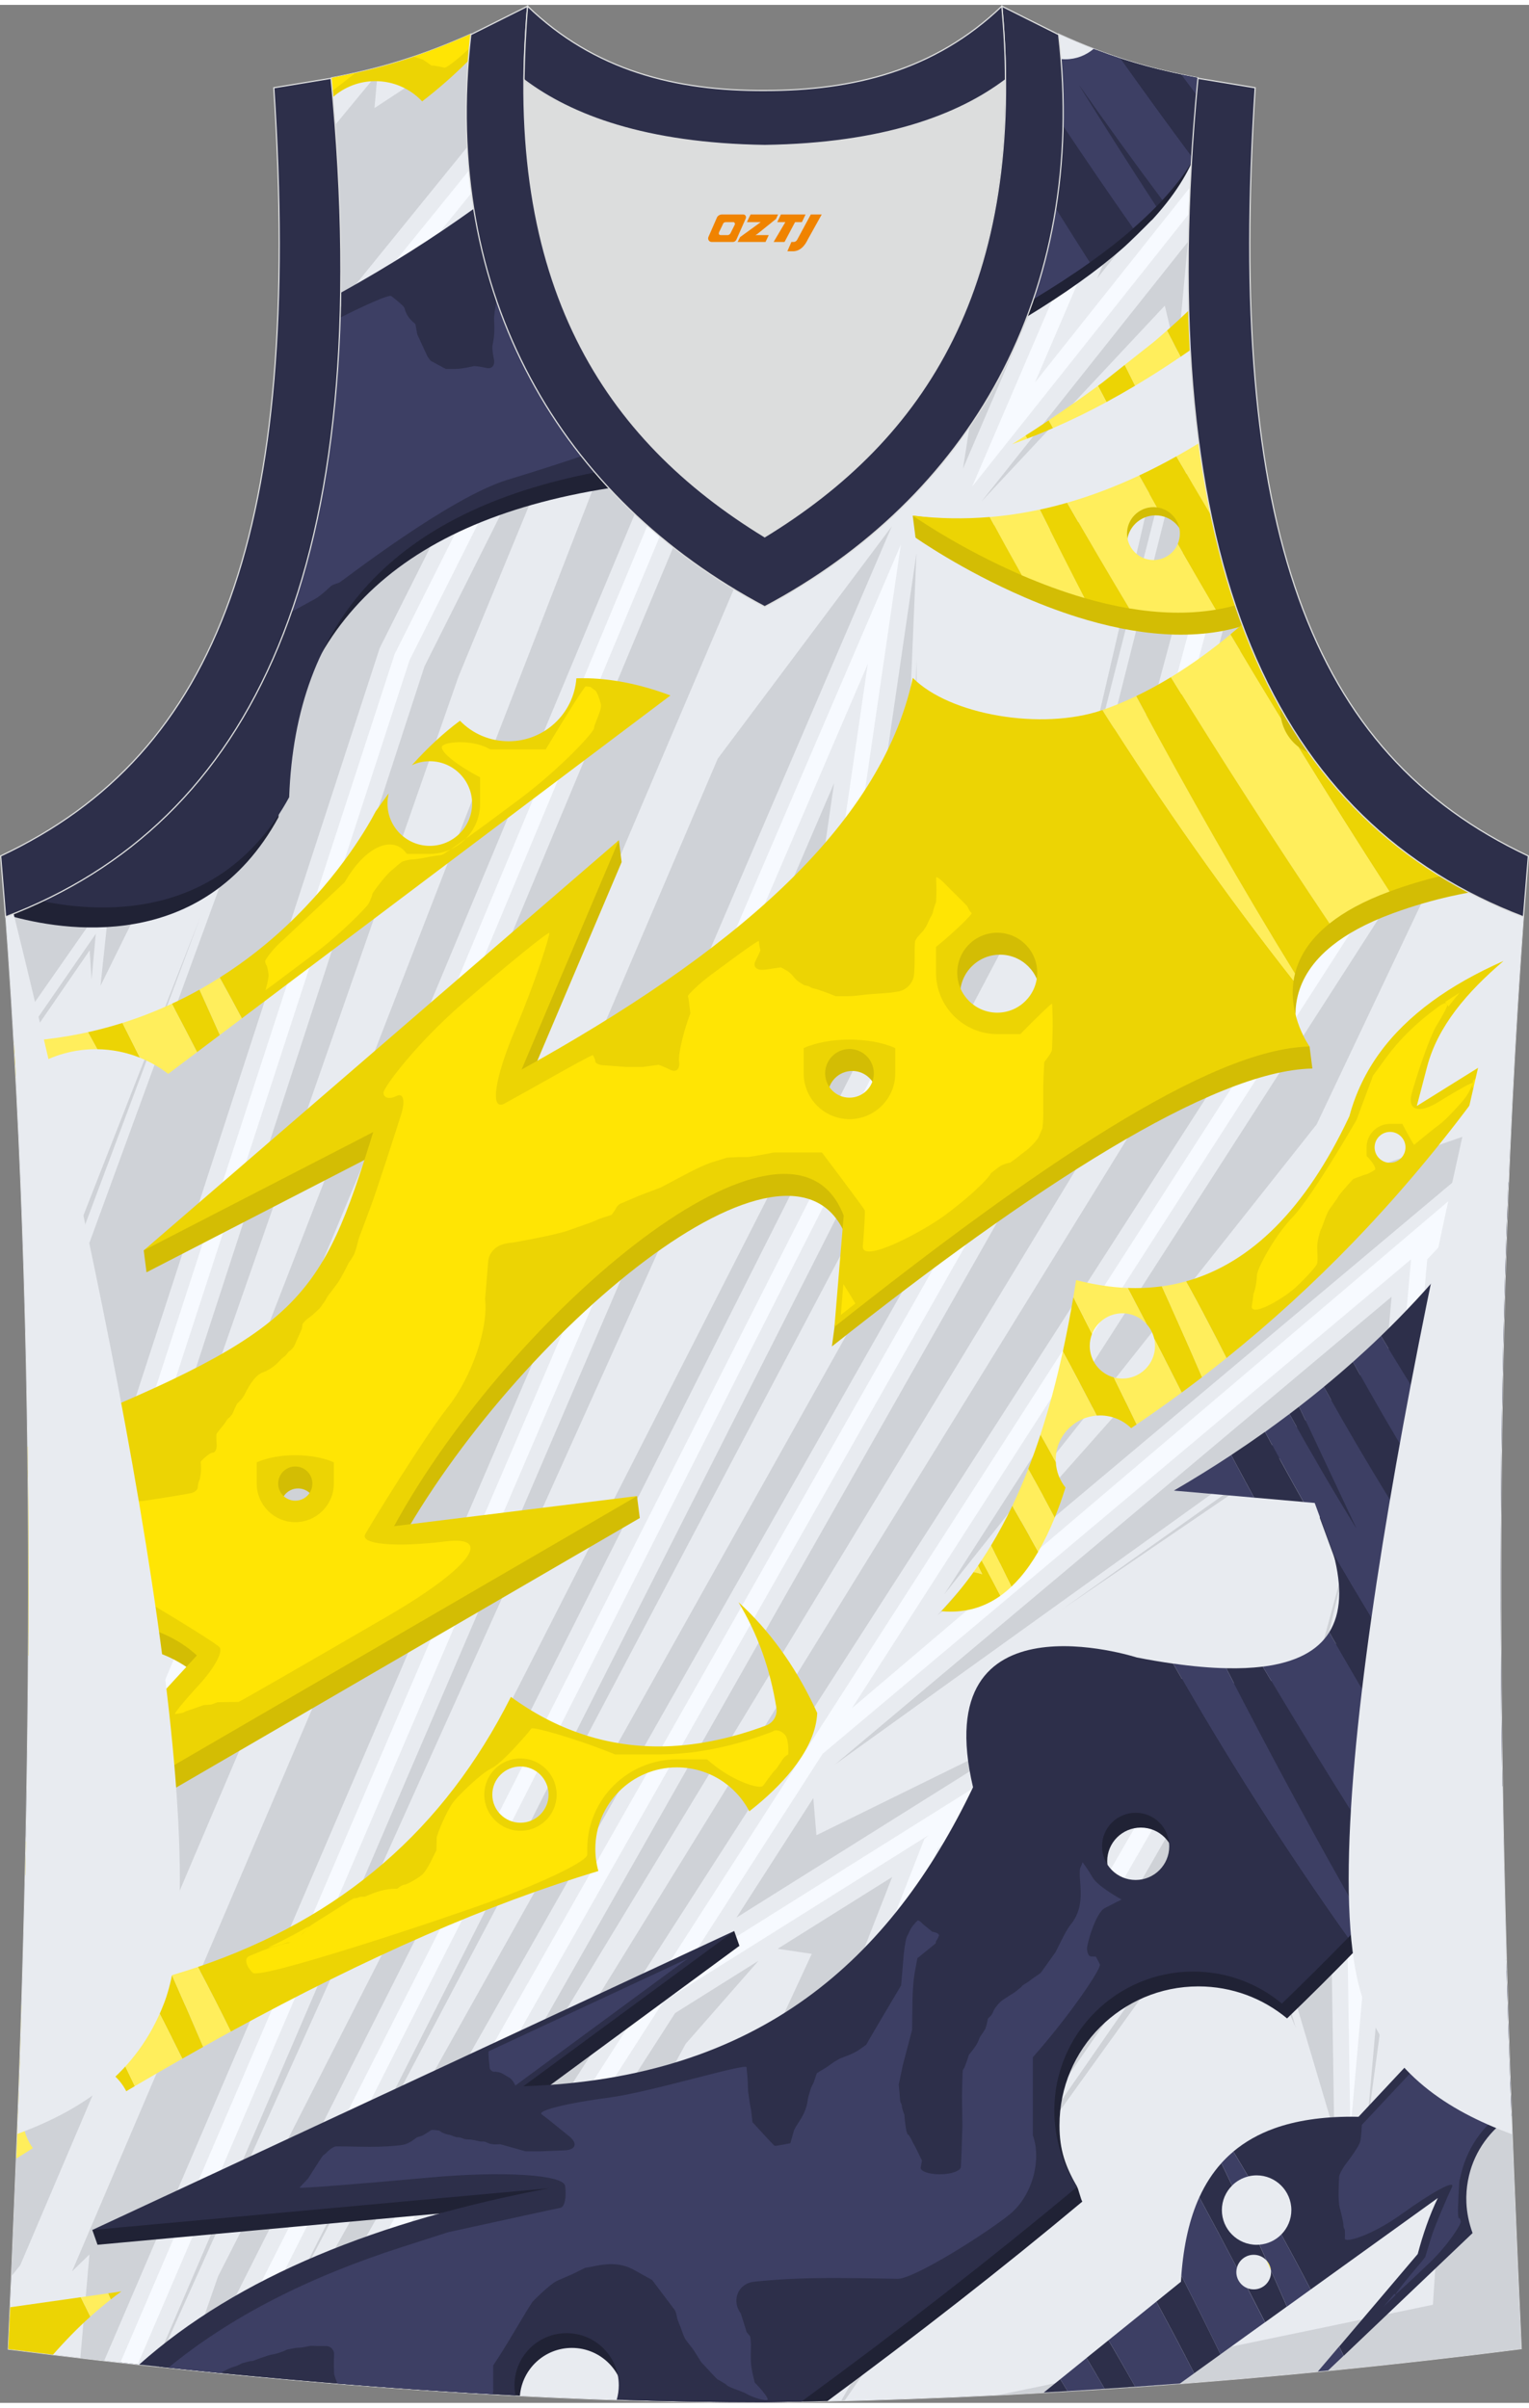 <?xml version="1.0" encoding="utf-8"?>
<!-- Generator: Adobe Illustrator 24.0.1, SVG Export Plug-In . SVG Version: 6.00 Build 0)  -->
<svg xmlns="http://www.w3.org/2000/svg" xmlns:xlink="http://www.w3.org/1999/xlink" version="1.1" id="图层_1" x="0px" y="0px" width="378.5px" height="596px" viewBox="0 0 378.31 593.29" enable-background="new 0 0 378.31 593.29" xml:space="preserve">
<rect x="0" y="0" width="378.31" height="593.29" fill="#808080" stroke="none"/>
<g>
	<path fill="none" stroke="#DCDDDD" stroke-width="0.3" stroke-miterlimit="22.926" d="M189.21,593.14L189.21,593.14L189.21,593.14   L189.21,593.14L189.21,593.14z M189.21,593.14c64.02-0.89,126.03-5.47,187.16-13.27c-5.35-116-8.25-233,0.56-354.35l0,0   c-60.9-23.2-92.24-86.22-80.53-207.46l0,0c-11.93-2.23-21.97-5.13-34.46-10.82c7.47,64.69-22.53,114.88-72.72,141.54   c-50.19-26.66-80.19-76.85-72.72-141.54c-12.5,5.58-22.65,8.59-34.47,10.82l0,0C93.74,139.41,62.28,202.43,1.5,225.63l-0.22-2.34   c9.03,122.13,6.13,239.91,0.78,356.69C62.62,587.67,128.2,593.14,189.21,593.14z"/>
	<g>
		<g>
			<path fill-rule="evenodd" clip-rule="evenodd" fill="#2D2F4A" d="M189.21,593.14L189.21,593.14L189.21,593.14L189.21,593.14     L189.21,593.14z M189.21,593.14c64.02-0.89,126.03-5.47,187.16-13.27c-5.35-116-8.25-233,0.56-354.35l0,0     c-60.9-23.2-92.24-86.22-80.53-207.46l0,0c-11.93-2.23-21.97-5.13-34.46-10.82c7.47,64.69-22.53,114.88-72.72,141.54     c-50.19-26.66-80.19-76.85-72.72-141.54c-12.5,5.58-22.65,8.59-34.47,10.82l0,0C93.74,139.41,62.28,202.43,1.5,225.63l-0.22-2.34     c9.03,122.13,6.13,239.91,0.78,356.69C62.62,587.67,128.2,593.14,189.21,593.14z"/>
			<path fill-rule="evenodd" clip-rule="evenodd" fill="#F7FAFF" d="M189.21,593.14L189.21,593.14L189.21,593.14L189.21,593.14     L189.21,593.14z M189.21,593.14c64.02-0.89,126.03-5.47,187.16-13.27c-5.35-116-8.25-233,0.56-354.35l0,0     c-60.9-23.2-92.24-86.22-80.53-207.46l0,0c-11.93-2.23-21.97-5.13-34.46-10.82c7.47,64.69-22.53,114.88-72.72,141.54     c-50.19-26.66-80.19-76.85-72.72-141.54c-12.5,5.58-22.65,8.59-34.47,10.82l0,0C93.74,139.41,62.28,202.43,1.5,225.63l-0.22-2.34     c9.03,122.13,6.13,239.91,0.78,356.69C62.62,587.67,128.2,593.14,189.21,593.14z"/>
			<path fill-rule="evenodd" clip-rule="evenodd" fill="#E8EBF0" d="M116.03,40.97L84.15,80.26c0.75-18.77,0.07-39.46-2.13-62.2l0,0     c11.82-2.23,21.97-5.24,34.46-10.82C115.13,18.98,115.02,30.24,116.03,40.97z"/>
			<path fill-rule="evenodd" clip-rule="evenodd" fill="#E8EBF0" d="M248.4,200.56L53.31,585.79c-6.44-0.64-12.86-1.31-19.25-2.01     l180.65-420.73L199.58,266.7l9.34-27.8L248.4,200.56z"/>
			<path fill-rule="evenodd" clip-rule="evenodd" fill="#E8EBF0" d="M174.18,593.03l54.51-139.21l1.04-0.97l-65.56,41.1l-61.71,96     C126.56,591.61,150.64,592.7,174.18,593.03z"/>
			<path fill-rule="evenodd" clip-rule="evenodd" fill="#E8EBF0" d="M75.49,139.59l53.14-52.45c0.94,1.96,1.93,3.89,2.96,5.78     l-33.94,67.69L6.68,439.86c1.14-71.1,0.03-143.05-5.41-216.58l0.22,2.34C37.25,211.98,62.85,184.55,75.49,139.59z"/>
			<path fill-rule="evenodd" clip-rule="evenodd" fill="#E8EBF0" d="M203.46,592.88l91.57-158.64l38.25,37.36l0.83,54.53     l19.02-215.75l20.21-21.55c-4.12,98.95-1.38,195.33,3.04,291.04C319.79,587.09,262.45,591.55,203.46,592.88z"/>
			<path fill-rule="evenodd" clip-rule="evenodd" fill="#E8EBF0" d="M373.58,283.04L210.8,421.41l136.43-212.23     c8.91,6.78,18.83,12.2,29.7,16.34l0,0C375.53,244.8,374.42,263.96,373.58,283.04z"/>
			<path fill-rule="evenodd" clip-rule="evenodd" fill="#E8EBF0" d="M285.03,15.55l-44.5,103.64l53.67-67.52     c-0.97,30.63,1.28,56.9,6.48,79.19l-0.08,0.09l-30.13,111.98L74.82,587.79c-5.81-0.5-11.61-1.04-17.4-1.6l205.14-405.08     l-54.31,52.73l14.64-100.3L29.79,583.3c-9.34-1.05-18.59-2.16-27.73-3.32c1.06-23.08,2.02-46.2,2.81-69.38l158.41-379.19     c7.86,6.58,16.55,12.39,25.94,17.38c50.19-26.66,80.19-76.85,72.72-141.54C270.3,11.05,277.56,13.61,285.03,15.55z"/>
			<path fill-rule="evenodd" clip-rule="evenodd" fill="#E8EBF0" d="M189.21,593.14L189.21,593.14L189.21,593.14L189.21,593.14     L189.21,593.14L189.21,593.14z M277.6,411.64l14.23,20.17L198.8,592.98c-3.19,0.06-6.39,0.12-9.59,0.16     c-3.58,0-7.17-0.02-10.78-0.06l53.63-136.97l30.78-28.72l-93.61,58.68l34.29-53.35l145.6-122.35l-13.89,157.57L277.6,411.64z"/>
			<path fill-rule="evenodd" clip-rule="evenodd" fill="#CFD2D7" d="M93.41,17.02l-0.75,8.51l23.52-15.44     c-0.86,8.64-1.04,17.01-0.59,25.09L84.35,73.7c0.3-13.7-0.13-28.39-1.33-44.11L93.41,17.02z"/>
			<path fill-rule="evenodd" clip-rule="evenodd" fill="#CFD2D7" d="M6.75,348.32L78.2,152.95l47.66-57.47l-31.9,63.62L6.87,426.41     C7.18,400.51,7.17,374.49,6.75,348.32z"/>
			<path fill-rule="evenodd" clip-rule="evenodd" fill="#CFD2D7" d="M50.98,189.76l-26.11,52.93l2.4-22.67L3.32,254.33     c-0.6-10.32-1.28-20.66-2.05-31.04l0.22,2.34C21.25,218.09,37.9,206.34,50.98,189.76z"/>
			<path fill-rule="evenodd" clip-rule="evenodd" fill="#CFD2D7" d="M181.6,144.46L5.01,559.23l-2.15,2.66     c0.57-13.19,1.11-26.4,1.59-39.63L166.61,134.1C171.34,137.82,176.34,141.28,181.6,144.46z"/>
			<path fill-rule="evenodd" clip-rule="evenodd" fill="#CFD2D7" d="M25.79,582.84l194.86-453.82l-43.05,57.45L17.83,560.75     l4.3-4.18l-2.25,25.59C21.84,582.39,23.81,582.62,25.79,582.84z"/>
			<path fill-rule="evenodd" clip-rule="evenodd" fill="#CFD2D7" d="M281.29,14.52l-43.02,100.2l1.63-10.44     c15.3-22.34,23.74-49.65,23.14-80.79l10.44-11.51C276.11,12.93,278.7,13.77,281.29,14.52z"/>
			<polygon fill-rule="evenodd" clip-rule="evenodd" fill="#CFD2D7" points="226.75,135.69 214.03,222.83 260.57,177.64      226.06,198.25 223.75,207.3    "/>
			<polygon fill-rule="evenodd" clip-rule="evenodd" fill="#CFD2D7" points="291.26,87.23 293.93,58.6 242.84,122.87 288.2,74.41         "/>
			<path fill-rule="evenodd" clip-rule="evenodd" fill="#CFD2D7" d="M70.6,587.42l196.29-345.99l30.24-112.37l2.51-2.91     c-0.78-3.71-1.48-7.52-2.1-11.45l-8.48,8.6l-29.14,115.6L67.26,583.03l-0.92,4C67.76,587.16,69.18,587.29,70.6,587.42z"/>
			<polygon fill-rule="evenodd" clip-rule="evenodd" fill="#CFD2D7" points="264.91,185.59 65.08,580.17 252.28,225.42    "/>
			<polygon fill-rule="evenodd" clip-rule="evenodd" fill="#CFD2D7" points="190.67,246.57 38.62,584.27 38.2,584.22 206.38,192.54      195.76,265.27    "/>
			<polygon fill-rule="evenodd" clip-rule="evenodd" fill="#CFD2D7" points="45.96,585.04 53.95,561.99 202.58,270.27      212.38,241.08 212.38,247.35 232.07,221.97 49.01,585.36    "/>
			<path fill-rule="evenodd" clip-rule="evenodd" fill="#CFD2D7" d="M325.77,276.98L233.6,393.3l116.84-181.75     c1.57,1.11,3.18,2.18,4.81,3.21L325.77,276.98z"/>
			<polygon fill-rule="evenodd" clip-rule="evenodd" fill="#CFD2D7" points="373.75,279.28 231.96,398.42 331.2,286.57      329.88,291.13 373.91,275.87    "/>
			<polygon fill-rule="evenodd" clip-rule="evenodd" fill="#CFD2D7" points="106.99,590.25 167.04,496.85 187.67,483.91      169.66,504.45 128.22,580.17 127.64,574.8 109.49,590.41    "/>
			<polygon fill-rule="evenodd" clip-rule="evenodd" fill="#CFD2D7" points="169.93,592.96 220.75,463.18 192.41,480.94      200.85,482.2 160.64,569.01 164.99,564.48 168.64,592.94    "/>
			<polygon fill-rule="evenodd" clip-rule="evenodd" fill="#CFD2D7" points="182.69,593.12 235.44,458.41 263,432.69 242.48,463.18      183.16,593.12    "/>
			<polygon fill-rule="evenodd" clip-rule="evenodd" fill="#CFD2D7" points="277.82,418.86 287.11,432.02 194.16,593.06      193.22,593.08 250.36,465.78 277.31,432.69    "/>
			<polygon fill-rule="evenodd" clip-rule="evenodd" fill="#CFD2D7" points="282.19,410.56 332,459.22 340.58,361.88 322.17,443.27      321.64,433.55    "/>
			<polygon fill-rule="evenodd" clip-rule="evenodd" fill="#CFD2D7" points="260.87,423.92 182.22,473.23 201.23,443.65 202,452.85         "/>
			<polygon fill-rule="evenodd" clip-rule="evenodd" fill="#CFD2D7" points="206.55,435.38 344.31,319.62 340.99,357.32      333.4,337.49 333.28,344.33    "/>
			<polygon fill-rule="evenodd" clip-rule="evenodd" fill="#CFD2D7" points="208.12,592.77 295.91,440.67 329.32,473.3      330.12,526.19 316.38,479.96 298.2,463.18 208.98,592.74    "/>
			<path fill-rule="evenodd" clip-rule="evenodd" fill="#CFD2D7" d="M247.22,591.31l107.32-22.3l11.47-178.03l5.35-18.98     c-0.47,70.11,1.84,139.16,5.01,207.87C333.87,585.29,290.95,589.16,247.22,591.31z"/>
			<path fill-rule="evenodd" clip-rule="evenodd" fill="#CFD2D7" d="M373.2,292.01l-16.22,19.93l-18.91,214.53l28.32-208.97     l6.31-12.06C372.85,300.97,373.02,296.49,373.2,292.01z"/>
			<path fill-rule="evenodd" clip-rule="evenodd" fill="#CFD2D7" d="M6.61,340.41l43.04-114.95L6.51,335.57     C6.55,337.18,6.58,338.8,6.61,340.41z"/>
			<polygon fill-rule="evenodd" clip-rule="evenodd" fill="#CFD2D7" points="22.66,241.14 23.7,229.83 3.59,258.96 3.69,260.8      22.19,233.91    "/>
			<polygon fill-rule="evenodd" clip-rule="evenodd" fill="#CFD2D7" points="247.97,183.22 225.7,196.22 226.75,162.1      227.04,193.35    "/>
			<path fill-rule="evenodd" clip-rule="evenodd" fill="#CFD2D7" d="M297.08,111.69L286.77,122l-27.81,109.4l25.66-110.3     l12.21-11.15C296.92,110.54,297,111.12,297.08,111.69z"/>
			<polygon fill-rule="evenodd" clip-rule="evenodd" fill="#CFD2D7" points="333.9,381.16 322.24,430.67 288.21,411.55      321.28,427.42    "/>
			<polygon fill-rule="evenodd" clip-rule="evenodd" fill="#CFD2D7" points="339.06,356.79 334.66,345.99 262.69,397.03      333.9,348.47    "/>
			<polygon fill-rule="evenodd" clip-rule="evenodd" fill="#CFD2D7" points="320.61,500.49 314.88,480.99 298.82,466.22      224.7,573.17 299.39,469.38 312.87,482.57    "/>
			<path fill-rule="evenodd" clip-rule="evenodd" fill="#E8EBF0" d="M97.93,589.62l63.37-98.58L344.09,206.7     c-18.99-15.58-33.04-37.82-41.36-67.8l-28.41,105.57l-195,343.7C85.52,588.69,91.72,589.18,97.93,589.62z"/>
			<path fill-rule="evenodd" clip-rule="evenodd" fill="#E8EBF0" d="M160.21,128.76L5.22,499.75c0.49-15.39,0.9-30.82,1.21-46.28     l94.9-291.33l32.61-65.04C140.97,108.95,149.82,119.55,160.21,128.76L160.21,128.76z M126.86,83.3     c-5-11.35-8.46-23.65-10.2-36.78L83.81,87.01c-0.99,16.55-3.13,31.54-6.36,45.06L126.86,83.3z"/>
			<path fill-rule="evenodd" clip-rule="evenodd" fill="#E8EBF0" d="M294.45,45.14l-38.37,48.27l33.01-76.87     c2.38,0.55,4.81,1.05,7.31,1.52l0,0C295.49,27.43,294.84,36.46,294.45,45.14z"/>
			<path fill-rule="evenodd" clip-rule="evenodd" fill="#CFD2D7" d="M83.33,93.92l34.13-42.08c0.85,4.95,1.94,9.78,3.28,14.47     l-39.12,43.27C82.32,104.53,82.89,99.32,83.33,93.92z"/>
			<path fill-rule="evenodd" clip-rule="evenodd" fill="#CFD2D7" d="M5.73,482.92L148,116.48c2.86,3.28,5.89,6.42,9.08,9.42     L5.57,488.6C5.62,486.71,5.68,484.81,5.73,482.92z"/>
			<path fill-rule="evenodd" clip-rule="evenodd" fill="#CFD2D7" d="M6.13,467.26l98.9-303.6l31.37-62.57     c0.78,1.22,1.59,2.42,2.41,3.61l-25.38,61.52L5.97,473.85C6.03,471.65,6.08,469.46,6.13,467.26z"/>
			<path fill-rule="evenodd" clip-rule="evenodd" fill="#CFD2D7" d="M81.02,113.74l40.81-43.81c1.01,3.2,2.13,6.34,3.37,9.41     l-46.17,45.57C79.77,121.28,80.43,117.56,81.02,113.74z"/>
			<path fill-rule="evenodd" clip-rule="evenodd" fill="#CFD2D7" d="M304.9,146.15L278.03,246L83.7,588.53l0.29,0.02l204.22-336.71     l23.34-88.43C309.08,158,306.86,152.25,304.9,146.15z"/>
			<path fill-rule="evenodd" clip-rule="evenodd" fill="#CFD2D7" d="M341.03,204.1L93.4,589.29l-2.59-0.2l1.69-6.36L295.98,252.8     l31.25-63.34C331.46,194.84,336.07,199.71,341.03,204.1z"/>
			<path fill-rule="evenodd" clip-rule="evenodd" fill="#CFD2D7" d="M271.48,67.64l21.57-50.24c1.1,0.23,2.22,0.44,3.35,0.65l0,0     c-0.67,6.93-1.19,13.67-1.58,20.22L271.48,67.64z"/>
			<path fill-rule="evenodd" clip-rule="evenodd" fill="#2D2F4A" d="M357.95,508.75c0-4.18,3.4-7.58,7.58-7.58s7.58,3.4,7.58,7.58     c0,4.18-3.4,7.58-7.58,7.58S357.95,512.93,357.95,508.75L357.95,508.75z M373.96,522.33c-0.48-12.94-0.91-25.91-1.27-38.89     l-36.56,39.07l-0.88-0.01c-0.29,0-0.58-0.01-0.87-0.01c-7.33,0-13.75,0.97-19.09,2.89c-3.86,1.39-7.25,3.31-10.13,5.73     c1.23,2.04,2.46,4.09,3.67,6.15c0.67-0.17,1.37-0.26,2.09-0.26c4.73,0,8.59,3.85,8.59,8.59c0,2.35-0.95,4.48-2.49,6.04     c2.48,4.5,4.91,9.04,7.27,13.61l31.46-22.64c-2.05,4.25-3.66,8.92-4.97,13.86l-19.43,22.89c0.37,0.77,0.74,1.53,1.11,2.3     l31.89-30.37c-0.91-2.49-1.42-4.99-1.53-7.5c-0.01-0.35-0.02-0.69-0.02-1.04c0-0.14,0-0.29,0-0.43l0,0     c0.03-1.75,0.25-3.5,0.67-5.26C364.93,530.89,368.78,525.65,373.96,522.33z"/>
			<path fill-rule="evenodd" clip-rule="evenodd" fill="#ECD404" d="M121.81,442.8c0-3.85,3.12-6.96,6.96-6.96     c3.85,0,6.96,3.12,6.96,6.96s-3.12,6.96-6.96,6.96C124.93,449.76,121.81,446.64,121.81,442.8L121.81,442.8z M48.96,485.44     c2.8,5.29,5.53,10.62,8.16,15.98c33.94-18.57,63.74-31.55,90.93-39.71c-0.49-1.75-0.75-3.6-0.75-5.5     c0.02-11.15,9.04-20.15,20.19-20.15c7.79,0,14.55,4.41,17.91,10.87c0.73-0.57,1.46-1.17,2.2-1.78     c6.51-5.47,14.21-13.76,14.6-22.55c-4.68-10.27-10.72-19.01-17.97-25.99c-0.5-0.48-1.01-0.96-1.52-1.42     c4.74,7.83,7.85,16.51,9.39,26.14c0.3,1.87-0.76,3.69-2.54,4.36c-9.2,3.44-18.17,5.19-26.65,5.19c-13.07,0-25.33-4.12-36.5-12.26     C109.89,451.39,84.68,473.3,48.96,485.44z"/>
			<path fill-rule="evenodd" clip-rule="evenodd" fill="#ECD404" d="M340.11,282.66c0-2.11,1.71-3.82,3.82-3.82     c2.11,0,3.82,1.71,3.82,3.82c0,2.11-1.71,3.82-3.82,3.82C341.82,286.49,340.11,284.78,340.11,282.66L340.11,282.66z      M293.45,315.81c3.45,6.26,6.8,12.6,10.01,18.98c0.01-0.01,0.02-0.01,0.02-0.02c10.93-8.79,21.45-18.39,31.25-28.54     c14.02-14.52,26.96-30.46,39.25-48.4l-23.43,14.6l2.54-9.68c2.64-10.07,9.9-18.51,18.93-26.21c-6.78,3-12.69,6.34-17.69,10     c-5.22,3.83-9.58,8.1-12.93,12.7c-3.42,4.68-5.92,9.86-7.44,15.39l-0.09,0.33l-0.15,0.31     C323.12,297.73,309.61,311.31,293.45,315.81z"/>
			<path fill-rule="evenodd" clip-rule="evenodd" fill="#ECD404" d="M70.78,227.94c13.76-12.9,20.75-25.65,22.16-28.38     c1.07-1.54,2.15-3.04,3.24-4.48c-0.2,0.81-0.31,1.65-0.31,2.52c0,5.77,4.69,10.47,10.47,10.47c5.77,0,10.47-4.69,10.47-10.47     c0-5.77-4.69-10.47-10.47-10.47c-1.59,0-3.09,0.35-4.44,0.99c3.87-4.31,7.85-8,11.91-11.01c3.14,3.25,7.44,5.08,12.05,5.08     c8.85,0,16.12-6.88,16.75-15.58c0.52-0.02,1.05-0.02,1.57-0.02c6.84,0,14.13,1.43,21.7,4.27L59.84,250.75     c-1.8-3.38-3.62-6.75-5.48-10.09C60.85,236.56,66.32,232.12,70.78,227.94z"/>
			<path fill-rule="evenodd" clip-rule="evenodd" fill="#ECD404" d="M115.86,13.85c-3.55,3.57-7.37,6.92-11.41,10.03     c-2.95-3.16-7.1-5.01-11.6-5.01c-3.97,0-7.61,1.46-10.39,3.88c-0.14-1.56-0.28-3.12-0.43-4.69l0,0     c11.82-2.23,21.97-5.24,34.46-10.82C116.23,9.46,116.03,11.67,115.86,13.85z"/>
			<path fill-rule="evenodd" clip-rule="evenodd" fill="#D3BD04" d="M69.52,371.28c0-2.34,1.89-4.23,4.23-4.23     c2.34,0,4.23,1.89,4.23,4.23s-1.89,4.23-4.23,4.23C71.41,375.51,69.52,373.62,69.52,371.28L69.52,371.28z M363.66,219.58     c-24.15-12.56-42.68-32.68-54.55-61.82c-1.23,1.09-2.55,2.24-3.97,3.41c-4.19,3.47-9.19,7.2-14.74,10.59     c-2.74,1.67-5.62,3.26-8.61,4.69c-2.71,1.3-5.51,2.47-8.37,3.45c-14.98,5.13-31.7,5.13-46.9-7.96     c-8.05,37.4-45.64,68.58-96.8,96.91l24.09-56.77l-0.69-5.43l-10.72,12.03l4.64-0.75L72.3,282.46l-36.74,25.69l0.69,5.43     l56.77-29.27c-12.86,41.55-17.8,49.05-79.13,73.99l-6.96,4.24c0.16,15.34,0.19,30.63,0.09,45.88     c17.19-5.36,32.81-3.43,42.37,5.38l-23.1,25.16l-19.9,16.68c-0.05,2.37-0.1,4.74-0.15,7.12l152.06-88.39l-0.69-5.43l-25.84,8.72     l-33.58,4.16c28.9-52.94,98.06-111.25,111.25-76.84l-3.61,26.94c49.47-39.21,94.16-68.29,118.88-68.76l-0.69-5.43l-2.36-0.97     c-0.87-2.73-1.45-6.12-0.92-9.79c0.09-0.62,0.21-1.24,0.37-1.87c1.01-4.06,3.5-8.36,8.53-12.37c3.56-2.85,8.4-5.55,14.89-7.94     c0.08-0.03,0.16-0.06,0.24-0.09c4.88-1.78,9.62-3.14,14.17-4.16C360.54,220.18,362.11,219.86,363.66,219.58L363.66,219.58z      M307.51,153.66c-4.44-11.83-7.83-25.08-10.11-39.83c-1.87,1.15-3.76,2.25-5.65,3.31c-3.04,1.7-6.11,3.28-9.2,4.73     c-5.86,2.75-11.8,5.02-17.83,6.75c-2.05,0.59-4.11,1.11-6.18,1.56l-32.71-3.8l0.69,5.43c0,0,11.31,8,26.97,14.76     c4.83,2.09,10.08,4.06,15.54,5.64c3.6,1.04,7.29,1.92,11.02,2.54l0,0c7.18,1.21,14.48,1.5,21.48,0.32     C303.56,154.72,305.55,154.26,307.51,153.66L307.51,153.66z M204.85,269.78c0-3.33,2.7-6.02,6.02-6.02c3.33,0,6.02,2.7,6.02,6.02     c0,3.33-2.7,6.02-6.02,6.02S204.85,273.11,204.85,269.78L204.85,269.78z M237.54,244.88c0-5.46,4.43-9.89,9.89-9.89     s9.89,4.43,9.89,9.89s-4.43,9.89-9.89,9.89S237.54,250.34,237.54,244.88L237.54,244.88z M293.01,133.4c0,3.92-3.18,7.1-7.1,7.1     s-7.1-3.18-7.1-7.1c0-3.92,3.18-7.1,7.1-7.1C289.83,126.3,293.01,129.48,293.01,133.4z"/>
			<path fill-rule="evenodd" clip-rule="evenodd" fill="#202235" d="M294.75,39.3c0.4-6.87,0.94-13.95,1.64-21.24l0,0     c-8.86-1.66-16.67-3.68-25.21-6.94c-0.16,0.47-0.35,0.93-0.58,1.37c-1.51,2.98-4.36,5.17-7.76,5.76     c1.1,21.51-2.05,41.27-8.77,58.91c4.61-2.8,8.94-5.63,12.96-8.5c3.88-2.76,7.46-5.56,10.71-8.4c1.84-1.6,5.25-5.01,7.22-7.01     c0.01,0.01,0.01,0.02,0.02,0.03c0.21-0.22,0.41-0.45,0.61-0.67l0,0c2.82-3.12,5.21-6.29,7.13-9.51     C293.47,41.84,294.15,40.57,294.75,39.3L294.75,39.3z M150.77,119.56c-16.82-18.08-28.4-40.51-33.09-66.42     c-10.23,7.53-21.3,14.73-33.36,21.55c-2.06,84.44-32.01,131.17-82.06,150.63c12.95,3.69,47.99,9.83,66.65-24.34     C70.52,155.95,96.69,128.03,150.77,119.56L150.77,119.56z M1.44,225.08l-0.17-1.8l0.13,1.78L1.44,225.08L1.44,225.08z      M264.37,24.83c1.75,2.49,3.51,4.97,5.26,7.44C267.76,29.87,265.98,27.42,264.37,24.83z"/>
			<path fill-rule="evenodd" clip-rule="evenodd" fill="#FFE504" d="M141.67,401.31l0.17-0.02c0,0.01,0,0.01,0,0.02H141.67z"/>
			<path fill-rule="evenodd" clip-rule="evenodd" fill="#FFE504" d="M192.15,532.46c0-0.18-0.01-0.36-0.04-0.54     c0.01,0,0.03,0.01,0.04,0.01V532.46z"/>
			<path fill-rule="evenodd" clip-rule="evenodd" fill="#202235" d="M363.38,421.52c0,3.71-3.01,6.72-6.72,6.72     c-0.07,0-0.14,0-0.21-0.01c-3.61-0.11-6.51-3.07-6.51-6.72c0-0.95,0.2-1.85,0.55-2.66c0.5-1.17,1.33-2.16,2.36-2.87l0,0l0,0     c1.08-0.74,2.39-1.18,3.81-1.18c3.34,0,6.12,2.44,6.63,5.64C363.35,420.79,363.38,421.15,363.38,421.52L363.38,421.52z      M189.21,593.14L189.21,593.14L189.21,593.14L189.21,593.14L189.21,593.14z M189.21,593.14c5.18-0.07,10.35-0.17,15.51-0.29     c22.14-16.34,43.23-32.78,63.07-49.36c-0.4-0.61-0.92-3.03-1.29-3.66c-2.87-5.02-4.36-9.02-4.36-15.21     c0-18.98,15.39-34.37,34.37-34.37c8.34,0,15.99,2.97,21.94,7.92c5.6-5.4,11.05-10.82,16.35-16.25c1.29-1.32,2.57-2.64,3.84-3.97     c2.91-3.03,5.77-6.06,8.58-9.1c4.16-4.5,8.21-9,12.16-13.52c2.85-3.26,5.64-6.53,8.37-9.8c1.31-1.57,2.66-3.2,3.97-4.82     c-0.78-47.38-0.56-95.14,1.27-143.5c-8.76,13.08-18.82,24.96-30.03,35.78c-2.27,2.19-4.58,4.33-6.94,6.44     c-2.35,2.1-4.75,4.15-7.19,6.16c-2.02,1.66-4.07,3.3-6.15,4.91c-0.79,0.61-1.58,1.21-2.37,1.81c-1.99,1.5-4,2.98-6.04,4.43     c3.06,5.72,9.16,4.88,12.45,10.72l-0.17,6.86l4.69,12.78c2.1,8.02,1.55,14.97-1.38,19.67c-2.92,4.3-8.2,7.05-16.14,8.04     c-2.71,0.34-5.72,0.48-9.06,0.4c-3.93-0.09-8.3-0.47-13.13-1.15c-2.84-0.4-5.83-0.91-8.99-1.52c0,0-51.99-16.82-40.52,32.11     c-20.29,42.38-52.6,72.08-111.25,73.98l52.18-38.42l-1.29-3.66c-10.96,7.41-24.48,12.12-35.63,20.86L43.89,544.97l-21.05,5.54     l1.29,3.66l112.97-10.32c-39.94,7.61-73.41,20.4-97.73,40.5c29.41,3.15,59.5,5.65,89.27,7.17c0.55-6.62,6.09-11.83,12.86-11.83     c7.12,0,12.9,5.77,12.9,12.89C166.12,592.95,177.75,593.14,189.21,593.14L189.21,593.14z M290.59,459.27     c0,4.59-3.72,8.31-8.32,8.31c-4.59,0-8.32-3.72-8.32-8.31s3.72-8.31,8.32-8.31C286.87,450.95,290.59,454.67,290.59,459.27z"/>
			<path fill-rule="evenodd" clip-rule="evenodd" fill="#ECD404" d="M268.36,146.77c-3.74-7.25-7.44-14.56-11.09-21.89     c2.27-0.49,4.53-1.06,6.77-1.7c4.98,8.68,10.09,17.39,15.33,26.14C275.65,148.68,271.96,147.81,268.36,146.77z"/>
			<path fill-rule="evenodd" clip-rule="evenodd" fill="#ECD404" d="M225.84,126.36c6.47,0.78,12.81,0.87,19.05,0.35     c2.58,4.82,5.22,9.62,7.92,14.41C237.15,134.36,225.84,126.36,225.84,126.36z"/>
			<path fill-rule="evenodd" clip-rule="evenodd" fill="#ECD404" d="M289.72,166.33c12.42,20.17,25.51,40.49,39.23,60.96     c-5.03,4.02-7.52,8.31-8.53,12.37c-12.98-21.06-26.27-44.34-39.31-68.64C284.09,169.59,286.97,168,289.72,166.33z"/>
			<path fill-rule="evenodd" clip-rule="evenodd" fill="#FFEE5C" d="M252.82,141.13c-2.7-4.79-5.34-9.59-7.92-14.41     c4.17-0.35,8.29-0.97,12.37-1.85c3.65,7.33,7.35,14.64,11.09,21.89C262.9,145.18,257.65,143.21,252.82,141.13z"/>
			<path fill-rule="evenodd" clip-rule="evenodd" fill="#FFEE5C" d="M281.11,171.02c13.04,24.3,26.33,47.58,39.31,68.64     c-0.16,0.63-0.28,1.25-0.37,1.87c-16.58-21.06-32.55-43.68-47.31-67.06C275.6,173.49,278.4,172.32,281.11,171.02z"/>
			<path fill-rule="evenodd" clip-rule="evenodd" fill="#FFE504" d="M140.66,222.53c-0.53,0.13-1.06-0.27-1.73-0.4     c-0.46-0.11-0.91-0.2-1.36-0.3l12.1-10.45l-5.57,13.12c-0.97-0.77-2.13-1.32-3.45-1.44L140.66,222.53L140.66,222.53z"/>
			<path fill-rule="evenodd" clip-rule="evenodd" fill="#2D2F4A" d="M287.61,48.33c-0.48,0.52-0.98,1.05-1.49,1.57     c-6.69-10.26-13.05-20.26-19.12-30.02C273.81,29.58,280.68,39.06,287.61,48.33z"/>
			<path fill-rule="evenodd" clip-rule="evenodd" fill="#2D2F4A" d="M263.03,29.96c5.59,8.39,11.37,16.85,17.35,25.37     c-3.25,2.83-6.83,5.63-10.71,8.39c-2.85-4.47-5.66-8.94-8.45-13.39C262.27,43.75,262.88,36.96,263.03,29.96z"/>
			<path fill-rule="evenodd" clip-rule="evenodd" fill="#3D3F64" d="M261.22,50.33c2.79,4.45,5.6,8.92,8.45,13.39     c-4.33,3.09-9.03,6.13-14.04,9.15C258.08,65.67,259.96,58.16,261.22,50.33z"/>
			<path fill-rule="evenodd" clip-rule="evenodd" fill="#3D3F64" d="M296.01,22.29c-1.28-1.69-2.55-3.37-3.81-5.06     c1.38,0.29,2.77,0.56,4.19,0.83l0,0C296.26,19.48,296.13,20.89,296.01,22.29z"/>
			<path fill-rule="evenodd" clip-rule="evenodd" fill="#2D2F4A" d="M310.29,369.32c-1.91-3.52-3.79-7.03-5.66-10.54     c2.83-1.87,5.62-3.78,8.36-5.73c3.06,5.72,6.23,11.5,9.52,17.34L310.29,369.32z"/>
			<path fill-rule="evenodd" clip-rule="evenodd" fill="#2D2F4A" d="M334.74,335.75c10.9,19.79,23.13,39.55,36.56,59.31     c0.01,5.6,0.04,11.19,0.08,16.77c-16.68-24.2-31.44-47.57-43.83-69.92C329.99,339.9,332.39,337.85,334.74,335.75z"/>
			<path fill-rule="evenodd" clip-rule="evenodd" fill="#2D2F4A" d="M371.72,342.91c-1.44-2.3-2.87-4.6-4.29-6.89l-5.74-1.14     c3.13,5.69,6.42,11.43,9.88,17.23c-0.11,7.8-0.19,15.58-0.23,23.35c-10.86-15.9-20.77-31.3-29.66-46.14     c11.86-11.45,22.43-24.09,31.55-38.08C372.53,308.53,372.03,325.75,371.72,342.91z"/>
			<polygon fill-rule="evenodd" clip-rule="evenodd" fill="#ECD404" points="371.62,433.65 370.57,431.97 371.61,433.45    "/>
			<path fill-rule="evenodd" clip-rule="evenodd" fill="#2D2F4A" d="M319.04,348.63c0.79-0.6,1.58-1.2,2.37-1.81l14.18,30.1     C329.9,367.69,324.39,358.25,319.04,348.63z"/>
			<path fill-rule="evenodd" clip-rule="evenodd" fill="#2D2F4A" d="M312.44,411.13c10.63,17.89,21.81,35.91,33.5,54.04     c-2.81,3.04-5.68,6.07-8.58,9.1c-11.42-19.95-22.87-41.12-33.97-62.74C306.72,411.61,309.74,411.47,312.44,411.13z"/>
			<path fill-rule="evenodd" clip-rule="evenodd" fill="#3D3F64" d="M303.39,411.53c11.1,21.62,22.55,42.8,33.97,62.74     c-1.27,1.32-2.55,2.64-3.84,3.97c-15.44-21.73-30.05-44.59-43.26-67.86C295.09,411.07,299.46,411.45,303.39,411.53z"/>
			<path fill-rule="evenodd" clip-rule="evenodd" fill="#3D3F64" d="M328.89,402.63c9.31,16.22,19.05,32.56,29.21,49.03     c-3.94,4.52-8,9.02-12.16,13.52c-11.69-18.13-22.87-36.15-33.5-54.04C320.66,410.1,326.04,407.2,328.89,402.63z"/>
			<path fill-rule="evenodd" clip-rule="evenodd" fill="#3D3F64" d="M290.45,367.58c4.84-2.82,9.57-5.75,14.18-8.79     c1.86,3.51,3.75,7.02,5.66,10.53L290.45,367.58z"/>
			<path fill-rule="evenodd" clip-rule="evenodd" fill="#3D3F64" d="M341.68,329.32c8.89,14.84,18.8,30.23,29.66,46.14     c-0.04,6.54-0.05,13.08-0.04,19.61c-13.43-19.75-25.66-39.52-36.56-59.31C337.1,333.65,339.42,331.51,341.68,329.32z"/>
			<path fill-rule="evenodd" clip-rule="evenodd" fill="#3D3F64" d="M371.57,352.1c-3.46-5.8-6.75-11.54-9.88-17.23l5.74,1.14     c1.42,2.29,2.85,4.59,4.29,6.89C371.67,345.97,371.62,349.04,371.57,352.1z"/>
			<path fill-rule="evenodd" clip-rule="evenodd" fill="#2D2F4A" d="M147.3,115.67c-15.5-18.02-26.01-40.02-30.07-65.23     c-10.09,7.24-20.99,14.17-32.83,20.74c-1.23,81.83-28.13,128.97-73.83,150.58c15.6,3.2,44.61,4.27,60.98-25.73     C73.09,152.73,97.35,125.25,147.3,115.67z"/>
			<path fill-rule="evenodd" clip-rule="evenodd" fill="#3D3F64" d="M84.25,77.34c4.72-2.38,12.16-5.89,12.61-5.26l0.83,0.65     c0.17,0.14,0.34,0.28,0.51,0.42c1.11,0.9,1.79,1.5,1.95,2.05c0.45,1.96,1.84,3.11,2.6,3.74l0.01,0.01     c0.01,0.01,0.05,0.17,0.08,0.36l0.03,0.18l0.37,2.03c1.15,2.49,2.24,4.86,2.43,5.26s0.75,1.12,0.8,1.17     c0.05,0.05,0.14,0.13,0.2,0.17s1.7,0.93,3.64,1.96h2.12c1.32,0,2.5-0.23,3.55-0.44l0.28-0.06c0.29-0.05,0.53-0.1,0.54-0.1     s0.03-0.01,0.04-0.01s0.17-0.04,0.35-0.09c0.18-0.05,1.73,0.1,3.12,0.44c1.39,0.35,2.24-0.64,1.89-2.2s-0.48-3.18-0.29-3.61     l0.09-0.55c0.39-1.78,0.33-3.44,0.28-4.9l-0.04-1.12c0.09-0.94,0.17-1.72,0.18-1.74c0-0.01,0.01-0.04,0.02-0.05     c0-0.01,0.2-1.14,0.44-2.51c4.88,14.18,12.01,27.07,21.05,38.48c-4.54,1.55-10.94,3.63-18.23,5.84     c-14.59,4.4-41.25,25.31-41.72,25.45s-1.68,0.63-1.74,0.66s-0.16,0.08-0.21,0.11c-0.06,0.03-0.49,0.42-0.96,0.86     s-2.04,1.84-3.05,2.4l-0.9,0.49l-4.93,2.7C79.23,129.94,83.35,105.82,84.25,77.34z"/>
			<path fill-rule="evenodd" clip-rule="evenodd" fill="#3D3F64" d="M262.53,13.41c0.35,0.03,0.71,0.05,1.07,0.05     c2.67,0,5.1-0.97,6.98-2.57c2.28,0.88,4.5,1.67,6.7,2.39c5.67,7.99,11.53,16.06,17.58,24.21c-0.03,0.54-0.07,1.08-0.1,1.61     c-1.96,3.12-4.36,6.2-7.16,9.22c-6.93-9.27-13.8-18.75-20.61-28.46c6.07,9.76,12.43,19.76,19.12,30.02     c-1.78,1.82-3.7,3.63-5.75,5.42c-5.97-8.52-11.76-16.98-17.35-25.37C263.14,24.56,262.98,19.04,262.53,13.41z"/>
			<path fill-rule="evenodd" clip-rule="evenodd" fill="#2D2F4A" d="M292.2,17.23c1.26,1.69,2.53,3.37,3.81,5.06     c-0.46,5.18-0.84,10.24-1.15,15.21c-6.05-8.15-11.91-16.22-17.58-24.21C282.24,14.9,287.09,16.16,292.2,17.23z"/>
			<path fill-rule="evenodd" clip-rule="evenodd" fill="#ECD404" d="M68.83,365.85c0-2.34,1.89-4.23,4.23-4.23     c2.34,0,4.23,1.89,4.23,4.23s-1.89,4.23-4.23,4.23C70.72,370.08,68.83,368.19,68.83,365.85L68.83,365.85z M6.87,356.73     c0.2,15.4,0.25,30.74,0.19,46.04c16.91-5.09,32.23-3.09,41.65,5.6L6.42,454.44l-0.05,2.41l151.24-87.91l-60.11,7.45     c28.9-52.94,98.06-111.25,111.25-76.84l-2.29,27.52c49.47-39.21,92.84-68.88,117.56-69.35c0,0-5.26-7.31-3.96-16.19     c-16.58-21.06-32.55-43.68-47.31-67.06c-14.98,5.13-37.81,1.24-46.9-7.96c-8.05,37.4-45.64,68.58-96.8,96.91l24.09-56.77     L35.57,308.15l56.77-29.27c-12.86,41.55-17.8,49.05-79.13,73.99L6.87,356.73L6.87,356.73z M204.16,264.35     c0-3.33,2.7-6.02,6.02-6.02c3.33,0,6.02,2.7,6.02,6.02c0,3.33-2.7,6.02-6.02,6.02S204.16,267.67,204.16,264.35L204.16,264.35z      M236.85,239.45c0-5.46,4.43-9.89,9.89-9.89s9.89,4.43,9.89,9.89s-4.43,9.89-9.89,9.89     C241.28,249.33,236.85,244.91,236.85,239.45z"/>
			<path fill-rule="evenodd" clip-rule="evenodd" fill="#FFE504" d="M63.52,360.59c5.25-2.35,13.83-2.35,19.08,0v5.26     c0,5.26-4.28,9.54-9.54,9.54s-9.54-4.28-9.54-9.54L63.52,360.59L63.52,360.59z M7.08,383.67c0.01,4.53,0.01,9.05,0,13.58     c6.01-1.68,11.91-2.55,17.54-2.55h11.19c9.08,5.37,17.38,10.57,18.45,11.56s-1.13,5.14-4.88,9.23c-3.76,4.09-6.48,7.41-6.05,7.37     s1.82-0.25,1.92-0.3s0.37-0.19,0.6-0.31s0.48-0.21,0.55-0.21s1.88-0.63,4.03-1.4l1.33-0.08l0.27-0.01     c0.27-0.02,1.07-0.3,1.78-0.62l1.04-0.01c1.24-0.03,2.54-0.05,3.97-0.05h0.2c0.22,0,16.84-9.56,36.93-21.24     s26.5-19.99,14.24-18.47s-21.18,0.72-19.82-1.78s14.61-24.05,20.49-31.5c5.88-7.46,10-19.45,9.16-26.65l0.53-6.42     c0.07-0.89,0.15-1.81,0.22-2.7c0.08-1.61,1.02-3.54,3.46-4.4c0.89-0.31,1.78-0.41,2.37-0.47l0.1-0.01     c0.1-0.01,0.21-0.03,0.24-0.03s0.08-0.01,0.1-0.01c0.03,0,10.19-1.77,13.43-2.92c3.25-1.15,5.9-2.09,5.91-2.09     c0,0,0.94-0.4,2.08-0.88l0.92-0.3l1.93-0.63c0.47-0.59,1-1.38,1.17-1.75c0.17-0.38,0.61-0.82,0.98-1     c0.37-0.17,2.47-1.07,4.66-1.99l1.91-0.73l3.44-1.3c3.53-1.87,6.43-3.41,6.44-3.41c0.01-0.01,4.19-2.2,6.25-2.83     c2.05-0.63,3.75-1.16,3.77-1.16s0.06,0,0.08,0s1.33-0.06,2.92-0.14h1.56h0.41c0.42,0.01,3.38-0.5,6.58-1.13h2.62h9.27     c5.7,7.55,10.47,13.98,10.59,14.29s-0.09,4.3-0.47,8.86s14.81-3.58,20.19-7.54c5.38-3.95,10.57-8.68,11.53-10.51l1.58-1.24     c1.16-0.94,2.37-1.18,3.1-1.33h0.02c0.03-0.01,0.67-0.47,1.43-1.02l0.72-0.57l1.2-0.95c1.62-1.06,3.38-3.12,3.66-3.68     s0.77-1.84,0.92-2.09c0.15-0.25,0.28-2.02,0.3-3.94l-0.01-1.83c-0.02-3.08-0.04-6.26,0.18-9.43l0.06-1.37     c0.7-0.91,1.37-1.83,1.48-2.06c0.11-0.23,0.35-0.68,0.4-0.77s0.26-5.65,0.2-7.72s-0.11-3.76-0.11-3.77l0,0l-0.1-0.1     c-0.12-0.13-3.63,3.24-7.79,7.49h-5.66c-8.38,0-15.2-6.82-15.2-15.2v-6.37c5.23-4.25,9.01-8.16,8.82-8.36     c-0.18-0.2-0.36-0.39-0.39-0.43s-0.08-0.1-0.1-0.14c-0.03-0.04-0.45-0.78-0.53-1.04s-3.95-3.95-5.31-5.38     c-1.37-1.42-2.47-2.22-2.46-1.78l0.01,0.41c0.06,1.62,0.11,3.29,0,5.03l-0.03,0.6c-0.33,0.78-0.65,1.89-0.69,2.08     c-0.04,0.19-0.09,0.44-0.12,0.56s-0.1,0.3-0.15,0.41c-0.05,0.11-0.35,0.64-0.45,0.78s-0.76,1.76-1.09,2.26s-0.63,0.96-0.67,1     c-0.04,0.05-0.1,0.12-0.15,0.16c-0.04,0.04-1.04,1.11-1.25,1.39c-0.2,0.28-0.51,0.81-0.58,0.92c-0.06,0.11-0.13,1.02-0.14,2.03     v0.96c0,1.69,0,3.43-0.14,5.23c-0.13,2.21-1.97,4.12-4.16,4.37l-1.81,0.27c-2.03,0.15-3.72,0.28-3.74,0.28s-0.06,0-0.08,0     s-0.81,0.06-1.76,0.14l-0.97,0.11c-1.35,0.16-2.75,0.33-4.23,0.33h-2.64c-2.28-0.95-4.74-1.77-4.96-1.81     c-0.21-0.04-0.48-0.1-0.6-0.13c-0.12-0.03-0.3-0.1-0.41-0.15c-0.11-0.05-0.5-0.26-0.6-0.33s-0.6-0.17-0.76-0.21     c-0.15-0.03-0.31-0.07-0.35-0.08c-0.04-0.01-0.11-0.03-0.15-0.04s-1.84-1.05-2.35-1.76c-0.51-0.7-1.35-1.51-1.86-1.78l-0.39-0.23     c-0.36-0.21-1.03-0.61-1.19-0.61l0,0c-0.01,0-1.72,0.24-3.79,0.54c-2.07,0.3-3.18-0.63-2.47-2.05c0.71-1.42,1.27-2.64,1.24-2.7     s-0.06-0.18-0.08-0.26s-0.27-1.52-0.29-2.02c-0.01-0.5-8.22,5.66-11.62,8.16c-3.41,2.5-5.99,5.17-5.93,5.43     c0.06,0.26,0.12,0.49,0.12,0.53c0.01,0.03,0.03,0.26,0.07,0.5l0.02,0.17l0.39,3.03c-1.79,4.77-3.05,10.17-2.79,12     c0.26,1.83-0.72,2.73-2.18,2c-1.46-0.73-2.9-1.26-3-1.24c-0.1,0.02-0.19,0.04-0.2,0.05c-0.02,0-1.65,0.22-3.64,0.49h-2.06h-1.99     c-2.13-0.16-4.72-0.35-5.77-0.43s-1.9-0.52-1.9-0.99s-0.46-1.31-0.6-1.49s-7.25,3.79-10.03,5.36c-2.78,1.57-8.08,4.53-11.79,6.58     c-3.71,2.05-2.54-6.17,2.6-18.27c5.13-12.1,8.67-23.5,8.43-23.89c-0.25-0.39-9.85,7.41-21.34,17.33     c-11.49,9.92-19.76,20.94-19.68,22.23c0.08,1.28,1.52,1.62,3.21,0.75s2.23,1.14,1.2,4.46c-1.03,3.32-6.15,19.17-7.56,22.9     c-1.41,3.73-2.78,7.49-2.88,7.7c-0.1,0.21-0.57,2.22-0.79,2.87c-0.23,0.65-0.42,1.21-0.44,1.24c-0.01,0.03-0.04,0.08-0.05,0.11     s-0.33,0.57-0.71,1.19l-0.3,0.42l-0.1,0.14c-0.12,0.17-0.22,0.32-0.22,0.33c0,0.01-1.84,3.78-2.81,5.07     c-0.96,1.29-1.77,2.38-1.8,2.4c-0.03,0.03-0.07,0.08-0.1,0.1c-0.03,0.03-0.24,0.32-0.47,0.66l-0.24,0.42l-0.41,0.72     c-0.71,0.99-1.3,1.8-1.31,1.81c-0.01,0.01-0.82,0.76-1.79,1.66l-0.8,0.61l-0.64,0.49c-0.53,0.49-0.99,1.01-1.01,1.15l-0.02,0.12     l-0.15,1.01c-0.72,1.66-1.33,3.05-1.37,3.1c-0.03,0.05-0.48,1.21-0.71,1.48c-0.23,0.27-0.49,0.56-0.57,0.64     c-0.08,0.08-0.21,0.19-0.3,0.25c-0.09,0.06-0.27,0.17-0.3,0.2c-0.04,0.02-0.37,0.49-0.49,0.63c-0.12,0.14-0.29,0.31-0.36,0.39     c-0.08,0.08-0.21,0.19-0.3,0.25c-0.09,0.06-0.35,0.27-0.59,0.47l-0.35,0.37c-0.84,0.89-2.11,2.23-4.54,3.13     c-1.31,0.51-2.71,2.24-4.18,5.15c-0.54,1.17-1.36,1.92-1.9,2.42l-0.03,0.02c-0.03,0.03-0.3,0.62-0.43,0.84s-0.63,1.6-0.88,1.9     c-0.25,0.31-0.52,0.62-0.59,0.69s-0.19,0.17-0.27,0.22s-0.25,0.24-0.38,0.41l-0.16,0.26l-0.38,0.6c-0.76,0.9-1.98,2.46-2.04,2.65     c-0.07,0.2-0.05,1.31,0.04,2.48s-0.34,2.12-0.96,2.12s-1.79,1.05-2.22,1.43s-0.78,0.76-0.77,0.85l0.01,0.07     c0.07,0.92,0.17,2.16-0.11,3.5l-0.1,0.65c-0.28,0.54-0.51,1.45-0.51,2.02c0,0.57-0.66,1.22-1.48,1.44     c-0.81,0.22-6.26,1.12-12.11,2l-5.05,0.15l-2.15,0.06c-2.26,0.12-4.43,0.73-4.56,0.87c-0.13,0.14-0.26,0.29-0.3,0.32     c-0.04,0.04-0.1,0.09-0.13,0.12c-0.04,0.03-0.63,0.46-1.32,0.95l-0.48,0.28l-0.25,0.14c-0.19,0.12-0.79,0.65-1.33,1.16     l-0.51,0.49l-1.41,1.37c-1.79,1.54-3.28,2.81-3.31,2.83s-0.08,0.06-0.11,0.08s-0.24,0.22-0.46,0.44l-0.2,0.21     c-0.79,0.87-1.99,2.17-3.91,2.61c-0.58,0.14-1.27,0.54-2.06,1C7.58,383.39,7.33,383.53,7.08,383.67L7.08,383.67z M198.85,258.1     c6.23-2.8,16.43-2.8,22.66,0v6.25c0,6.25-5.08,11.33-11.33,11.33s-11.33-5.08-11.33-11.33V258.1z"/>
			<path fill-rule="evenodd" clip-rule="evenodd" fill="#FFE504" d="M211.63,321.3c-1.19,0.93-2.39,1.87-3.6,2.83l0.64-7.62     c0.03,0.05,0.06,0.09,0.09,0.14C209.78,318.21,210.73,319.75,211.63,321.3z"/>
			<path fill-rule="evenodd" clip-rule="evenodd" fill="#FFEE5C" d="M281.87,116.43c1.46,2.63,2.94,5.27,4.43,7.9     c-0.3-0.04-0.6-0.06-0.91-0.06c-3.61,0-6.54,2.93-6.54,6.54s2.93,6.54,6.54,6.54c2.71,0,5.03-1.65,6.03-4     c3.1,5.41,6.24,10.84,9.44,16.28c-7,1.18-14.3,0.89-21.48-0.32c-5.24-8.74-10.35-17.45-15.33-26.14     C270.07,121.45,276.01,119.17,281.87,116.43z"/>
			<path fill-rule="evenodd" clip-rule="evenodd" fill="#ECD404" d="M291.93,130.8c0-3.3-2.45-6.03-5.63-6.47     c-1.49-2.64-2.96-5.27-4.43-7.9c3.09-1.45,6.15-3.03,9.2-4.73c2.8,4.86,5.67,9.76,8.62,14.7c1.65,7.85,3.66,15.24,6,22.16     c-1.59,0.44-3.21,0.8-4.84,1.07c-3.19-5.44-6.34-10.87-9.44-16.28C291.74,132.56,291.93,131.71,291.93,130.8z"/>
			<path fill-rule="evenodd" clip-rule="evenodd" fill="#FFEE5C" d="M291.07,111.7c1.86-1.04,3.72-2.13,5.57-3.26     c0.83,6.24,1.85,12.23,3.05,17.96C296.74,121.46,293.87,116.56,291.07,111.7z"/>
			<path fill-rule="evenodd" clip-rule="evenodd" fill="#FFEE5C" d="M316.97,176.55c0.53,2.86,2.11,5.36,4.33,7.06     c7.3,11.85,14.82,23.77,22.54,35.74c-6.49,2.38-11.33,5.09-14.89,7.94c-13.72-20.47-26.81-40.79-39.23-60.96     c5.55-3.39,10.55-7.12,14.74-10.59C308.55,162.66,312.72,169.59,316.97,176.55z"/>
			<path fill-rule="evenodd" clip-rule="evenodd" fill="#ECD404" d="M322.44,184.39C322.45,184.39,322.45,184.39,322.44,184.39     c0.27,0.16,0.54,0.31,0.82,0.44l0,0c0.14,0.07,0.27,0.13,0.41,0.19l0.03,0.01c0.11,0.05,0.22,0.09,0.33,0.14     c8.99,12.58,19.87,22.62,32.46,30.34c-4.01,0.97-8.15,2.2-12.4,3.75c-0.08,0.03-0.16,0.06-0.24,0.09     c-7.72-11.97-15.24-23.89-22.54-35.74C321.67,183.9,322.05,184.15,322.44,184.39z"/>
			<path fill-rule="evenodd" clip-rule="evenodd" fill="#ECD404" d="M316.8,173.78l-0.01,0.19c0,0.03,0,0.07,0,0.1     c0,0.12-0.01,0.25-0.01,0.38l0,0l0,0c0,0.17,0,0.34,0.01,0.5c0,0.02,0,0.03,0,0.05c0.01,0.16,0.02,0.32,0.03,0.48v0.05     c0.01,0.16,0.03,0.32,0.06,0.48v0.03c0.02,0.17,0.05,0.33,0.08,0.5l0,0c-4.25-6.96-8.42-13.9-12.52-20.81     c1.02-0.84,1.99-1.67,2.91-2.48C310.11,160.64,313.26,167.48,316.8,173.78z"/>
			<path fill-rule="evenodd" clip-rule="evenodd" fill="#2D2F4A" d="M289.3,455.6c0,4.59-3.72,8.32-8.32,8.32     c-4.59,0-8.31-3.72-8.31-8.32c0-4.59,3.72-8.31,8.31-8.31C285.58,447.29,289.3,451.01,289.3,455.6L289.3,455.6z M189.21,593.14     L189.21,593.14L189.21,593.14L189.21,593.14L189.21,593.14z M189.21,593.14c3.02-0.04,6.04-0.09,9.05-0.15     c24.04-17.59,46.86-35.3,68.25-53.16c-3.57-5.42-5.65-11.9-5.65-18.88c0-18.98,15.39-34.37,34.37-34.37     c8.34,0,15.99,2.97,21.94,7.92c5.6-5.4,11.05-10.82,16.35-16.25c-15.44-21.73-30.05-44.59-43.26-67.86     c-2.84-0.4-5.83-0.9-8.99-1.52c0,0-51.99-16.82-40.52,32.11c-20.29,42.38-52.6,72.08-111.25,73.97l52.18-38.42L22.84,550.51     l112.97-10.32c-41.98,8-76.81,21.71-101.38,43.63c30.61,3.36,62.04,6.04,93.12,7.65c-0.16-0.82-0.25-1.67-0.25-2.53     c0-7.13,5.78-12.9,12.9-12.9c7.13,0,12.9,5.78,12.9,12.9c0,1.25-0.18,2.45-0.51,3.59C164.93,592.92,177.16,593.14,189.21,593.14z     "/>
			<path fill-rule="evenodd" clip-rule="evenodd" fill="#3D3F64" d="M268.96,480.79c-0.04,1.13,0.43,2.06,1.02,2.06     c0.6,0,1.09,0,1.1,0.01c0,0,0.06,0.08,0.13,0.17c0.07,0.09,0.49,0.88,0.93,1.77c0.44,0.89-7.11,12.24-16.59,22.98v13.18v6.15     c2.27,6.32-0.29,15.1-5.69,19.51c-5.4,4.41-23.6,16.02-27.79,15.98l-3.73-0.07c-3.84-0.07-7.81-0.14-11.74-0.14     c-7.84,0-14.2,0.3-20.05,0.93c-1.95,0.22-3.48,1.38-4.09,3.12c-0.61,1.73-0.1,3.47,0.76,4.62l0.04,0.06     c0.05,0.07,0.71,2.16,1.48,4.67l0.75,0.9l0.07,0.09c0.09,0.11,0.2,1.09,0.25,2.17l-0.03,1.09c-0.04,1.72-0.09,3.67,0.39,5.79     l0.56,2.43c2.09,2.11,3.51,4.04,3.17,4.29c-0.35,0.25-3.27-0.3-5.72-1.78l-2.14-0.82l-0.64-0.24c-0.65-0.26-1.26-0.54-1.35-0.61     l-0.07-0.06l-0.49-0.42c-0.99-0.6-1.89-1.13-1.99-1.17s-1.91-1.96-4.03-4.27l-1.53-2.44c-0.5-0.82-1.05-1.5-1.53-2.1     c-0.4-0.5-0.78-0.97-0.95-1.31c-0.29-0.58-0.51-1.19-0.76-1.89l-0.31-0.86c-0.47-1.09-0.87-2.2-0.89-2.46s-0.26-1.16-0.31-1.31     s-0.17-0.39-0.26-0.52s-2.61-3.47-5.59-7.41l-4.52-2.51c-1.69-0.94-3.52-1.4-5.6-1.4c-1.66,0-3.21,0.29-4.54,0.57l-1.95,0.36     c-1.69,0.84-3.11,1.54-3.15,1.56s-1.66,0.72-3.6,1.56s-6.23,5.25-6.23,5.26c0,0-0.67,1.06-1.49,2.35s-5.21,8.94-8.24,13.4v4.92     v0.63c0.05,0.59-0.02,1.25-0.15,1.59c-12.77-0.71-25.59-1.6-38.38-2.64c-0.15-0.44-0.33-0.91-0.34-0.93     c-0.02-0.04-0.05-0.1-0.07-0.13c-0.02-0.04-0.18-0.51-0.35-1.06s-0.14-3.91-0.07-5.07c0.07-1.16-0.83-2.11-1.99-2.11     c-1.16,0-2.23,0-2.38-0.01l-0.16-0.01c-0.22-0.01-0.47-0.02-0.74-0.02H76.8c-0.95,0.19-2,0.38-2.33,0.42l-0.38,0.02l-0.81,0.04     c-1.17,0.21-2.14,0.39-2.16,0.4c-0.02,0.01-0.04,0.01-0.06,0.02c-0.02,0-0.3,0.14-0.62,0.29c-0.33,0.16-1.96,0.77-3.16,0.96     c-1.2,0.19-4.54,1.53-4.72,1.56l-0.16,0.02L61.74,583c-0.95,0.24-1.77,0.46-1.82,0.48c-0.05,0.02-0.14,0.06-0.19,0.08     c-0.05,0.03-0.23,0.13-0.41,0.23s-1.07,0.51-1.71,0.66c-0.64,0.15-2.51,1.12-2.61,1.19c-0.1,0.06-0.26,0.19-0.35,0.27     c-4.34-0.43-8.66-0.87-12.97-1.33c7.51-6.18,16.18-11.82,25.78-16.77c9.57-4.94,20.37-9.35,32.1-13.11l11.31-3.63     c14.26-3.13,26.77-5.85,27.8-6.04c1.02-0.2,1.54-2.64,1.15-5.42c-0.39-2.79-15.44-3.72-33.44-2.08c-18,1.65-32.52,2.77-32.27,2.5     l0.24-0.25l1.9-2.03c1.86-2.98,3.51-5.52,3.66-5.65l0.13-0.1l0.62-0.49c0.84-0.92,1.96-1.67,2.47-1.68h0.51     c1.28,0,2.6,0.02,3.87,0.05c1.31,0.02,2.66,0.05,4.01,0.05c3.06,0,5.43-0.12,7.7-0.4c1.68-0.21,2.89-1.14,3.77-1.82l0.07-0.05     c0.09-0.07,0.62-0.25,1.19-0.4c0.57-0.16,2.09-1.25,2.51-1.5h0.31c0.3,0,0.68,0.04,1.11,0.09l0.16,0.02     c0.18,0.02,0.4,0.09,0.48,0.15s0.36,0.26,0.42,0.3s0.15,0.09,0.21,0.12c0.06,0.03,0.38,0.16,0.71,0.28     c0.33,0.12,1.39,0.32,1.55,0.4s0.77,0.31,0.94,0.36c0.17,0.06,0.5,0.1,0.73,0.1s0.53,0.05,0.67,0.11s0.69,0.26,0.86,0.32     s0.45,0.1,0.63,0.1s0.59,0.01,0.9,0.03c0.32,0.02,1.7,0.32,2.4,0.49h0.73h0.13c0.13,0,0.38,0.07,0.55,0.16     c0.17,0.09,0.79,0.33,0.87,0.35c0.08,0.03,0.22,0.06,0.3,0.08c0.08,0.01,0.49,0.07,0.9,0.12h0.4c0.4,0,0.75-0.03,1-0.05h0.03     c0.04,0,2.88,0.79,6.3,1.76h3.48h0.27c0.29-0.01,2.9-0.11,5.8-0.23c2.9-0.12,3.43-1.71,1.18-3.53c-2.25-1.83-4.56-3.7-5.14-4.15     l-0.51-0.39l-1.15-0.88c-0.99-0.93,6.55-2.79,16.77-4.12c10.21-1.33,33.88-8.62,33.96-7.48l0.09,0.98l0.04,0.37     c0.04,0.41,0.07,0.76,0.07,0.79c0,0.02,0.01,0.06,0.01,0.08s0.05,0.66,0.1,1.42l0.02,0.77l0.04,1.4     c0.26,1.81,0.47,3.32,0.48,3.35c0.01,0.03,0.02,0.09,0.03,0.12c0.01,0.03,0.12,0.6,0.24,1.26l0.08,0.7l0.27,2.33     c2.88,3.18,5.33,5.79,5.43,5.82c0.11,0.02,0.28,0.04,0.39,0.04s1.7-0.29,3.54-0.64l0.88-3.06l0.02-0.07     c0.03-0.09,0.05-0.18,0.06-0.19s0.25-0.46,0.55-1l0.39-0.6c0.92-1.4,2.17-3.33,2.44-6c0.03-0.28,0.17-0.77,0.32-1.24l0.15-0.51     c0.17-0.69,0.53-1.58,0.79-1.98c0.26-0.4,0.77-2.26,0.98-2.7l1.66-1.01l0.77-0.47c0.95-0.68,1.74-1.24,1.75-1.25     s0.03-0.03,0.05-0.04c0.01-0.01,0.68-0.4,1.48-0.85l1.05-0.4c1.37-0.52,2.91-1.11,4.39-2.26l1.03-0.72     c0.46-0.86,4.36-7.48,8.66-14.72l0.54-6.38l0.14-1.66c0.2-1.69,0.5-3.43,0.68-3.85l0.19-0.39l0.27-0.54     c0.29-0.69,0.78-1.57,1.08-1.94c0.3-0.38,1.18-1.36,1.28-1.33s0.5,0.24,0.7,0.42l0.18,0.18c0.09,0.09,0.17,0.17,0.26,0.26     l0.22,0.22c0.27,0.19,1.23,0.97,2.14,1.73l0.72,0.17c0.33,0.09,0.74,0.26,0.91,0.55l0.07,0.11c0.03,0.17-0.29,0.85-0.72,1.51     l-0.13,0.55l-0.01,0.02c-0.01,0.03-2.03,1.67-4.49,3.65l-0.45,2.38c-0.73,3.59-0.77,7.09-0.81,10.47l-0.06,4.9     c-1.26,4.78-2.29,8.69-2.29,8.7c0,0-0.46,2.18-1.01,4.83l0.19,2.05l0.03,0.32c0.03,0.32,0.07,0.91,0.1,1.31     c0.03,0.41,0.14,0.82,0.24,0.93c0.1,0.1,0.21,0.55,0.25,1.01c0.04,0.45,0.6,1.82,0.6,1.91v0.08l0.01,0.33     c0.05,0.54,0.19,1.76,0.33,2.7c0.13,0.94,0.38,1.71,0.55,1.71s0.72,0.92,1.23,2.05l0.45,0.81l0.24,0.44     c0.22,0.43,0.64,1.29,0.94,1.93c0.3,0.63,0.56,1.15,0.58,1.15c0.03,0-0.11,0.78-0.3,1.73c-0.19,0.95,1.94,1.73,4.73,1.73     s5.14-0.83,5.21-1.85c0.07-1.02,0.24-5.55,0.37-10.08l-0.05-3.99l-0.05-3.35c0.06-3.48,0.15-6.41,0.2-6.5l0.04-0.07l0.41-0.66     c0.41-1.13,0.76-2.07,0.76-2.09s0.01-0.04,0.01-0.06s0.13-0.43,0.29-0.91l0.64-0.8c0.62-0.77,1.46-1.82,1.96-3.31     c0.08-0.22,0.31-0.56,0.58-0.95l0.25-0.36c0.31-0.49,0.58-0.92,0.59-0.94c0.01-0.03,0.04-0.07,0.05-0.1     c0.01-0.03,0.14-0.44,0.29-0.92s0.3-1.46,0.32-1.5s0.14-0.21,0.22-0.28s0.39-0.37,0.5-0.48c0.1-0.1,0.25-0.29,0.32-0.42     s0.28-0.58,0.47-1c0.18-0.43,1.23-1.85,2.13-2.47c0.9-0.61,3.05-1.97,3.06-1.98c0.02-0.01,0.69-0.56,1.5-1.21l0.39-0.43     l0.03-0.03c0.04-0.04,0.57-0.38,1.18-0.76c0.62-0.38,1.87-1.41,2.18-1.55c0.31-0.14,1.17-0.86,1.18-0.87     c0.02-0.02,1.65-2.3,3.62-5.08l1.19-2.39c0.84-1.69,1.63-3.28,2.61-4.49c2.82-3.49,2.5-7.52,2.25-10.76l-0.08-1.02     c-0.03-1.02,0.04-2.01,0.15-2.2s0.36-0.83,0.38-0.87c0.01-0.04,0.03-0.11,0.04-0.15s0.04-0.17,0.07-0.3     c0.03-0.12,1.19,1.46,2.55,3.76c1.36,2.3,7.16,5.44,7.16,5.44s-1.86,0.95-4.13,2.1C271.07,472.03,268.99,479.65,268.96,480.79z"/>
			<path fill-rule="evenodd" clip-rule="evenodd" fill="#3D3F64" d="M127.52,514.77c-0.34-0.75-0.86-1.53-1.46-1.93     c-1.33-0.66-2.12-1.59-3.85-1.46c-0.4,0-1.06-0.53-1.06-1.06c-0.15-1.3-0.31-2.65-0.28-4l49.31-22.97L127.52,514.77z"/>
			<polygon fill-rule="evenodd" clip-rule="evenodd" fill="#FFE504" points="36.21,584.01 36.22,584 36.22,584.01    "/>
			<path fill-rule="evenodd" clip-rule="evenodd" fill="#3D3F64" d="M319.04,348.63c5.36,9.63,10.87,19.07,16.55,28.29l-14.18-30.1     c2.08-1.61,4.13-3.24,6.15-4.91c12.39,22.35,27.14,45.72,43.83,69.92c0.06,7.92,0.15,15.82,0.27,23.72     c-1.69,2.09-3.47,4.25-5.18,6.3c-3.86-5.8-7.63-11.56-11.3-17.28c0.07,0,0.14,0.01,0.21,0.01c3.71,0,6.72-3.01,6.72-6.72     s-3.01-6.72-6.72-6.72c-2.76,0-5.14,1.67-6.17,4.05c-6.75-10.74-13.17-21.34-19.24-31.77l-4.69-12.78l-2.76-0.24     c-3.28-5.84-6.46-11.62-9.52-17.34C315.03,351.6,317.05,350.13,319.04,348.63z"/>
			<path fill-rule="evenodd" clip-rule="evenodd" fill="#2D2F4A" d="M329.97,383.42c6.07,10.43,12.49,21.03,19.24,31.77     c-0.35,0.82-0.55,1.72-0.55,2.67c0,3.64,2.9,6.6,6.51,6.72c3.67,5.73,7.44,11.49,11.3,17.28c-2.73,3.27-5.52,6.54-8.37,9.8     c-10.16-16.46-19.9-32.81-29.21-49.03C331.82,397.92,332.07,391.44,329.97,383.42z"/>
			<path fill-rule="evenodd" clip-rule="evenodd" fill="#FFE504" d="M3.56,258.53c4.55-0.19,8.91-0.65,13.08-1.34     c-4.78,1.1-9.14,3.3-12.81,6.31C3.75,261.84,3.66,260.19,3.56,258.53z"/>
			<path fill-rule="evenodd" clip-rule="evenodd" fill="#FFE504" d="M66.44,239.76c-0.15-1.02-0.35-1.95-0.46-2.06     s-0.35-0.66-0.38-1.07c-0.02-0.4,1.99-3.22,4.53-5.35l2.01-1.89l13.16-12.34c4.99-8.77,11.9-11.92,15.37-6.99h5.66     c6.87,0,12.46-5.59,12.46-12.46v-6.49c-6.24-3.25-10.42-6.78-9.28-7.83s7.6-1.54,11.8,0.92h4.54h9.18     c5.13-8.58,9.59-15.6,9.9-15.59c0.31,0.01,1.21,0.11,1.28,0.2c0.07,0.09,0.59,0.52,0.99,0.74c0.4,0.22,1.13,1.99,1.46,3.45     c0.33,1.46-1.67,4.93-1.68,5.93s-8.16,9.84-18.2,17.4c-10.05,7.57-18.8,13.85-19.46,13.97c-0.66,0.11-3,0.42-3.73,0.6     c-0.73,0.18-3.1,0.57-3.65,0.53c-0.55-0.04-2.13,0.42-2.39,0.53s-1.7,1.32-3.05,2.52c-1.35,1.2-4.42,5.29-4.38,5.51     s-0.45,1.51-0.93,2.38c-0.47,0.87-6.75,7.37-13.42,12.39s-12.1,9.09-12.09,9.04C65.71,243.73,66.58,240.78,66.44,239.76z"/>
			<path fill-rule="evenodd" clip-rule="evenodd" fill="#FFE504" d="M116.13,10.68l-0.26,0.27c-1.3,1.38-5.36,4.74-5.91,4.6     c-0.55-0.14-2.51-0.6-3.17-0.53l-0.4-0.27l-1.73-1.2c-0.73-0.26-1.52-0.52-2.29-0.75c4.5-1.52,9.12-3.34,14.11-5.57     C116.36,8.39,116.24,9.54,116.13,10.68L116.13,10.68z M87.91,16.85c-1.39,1.12-3.35,2.67-5.59,4.37c-0.1-1.05-0.19-2.1-0.29-3.16     l0,0C84.03,17.68,85.98,17.28,87.91,16.85z"/>
			<path fill-rule="evenodd" clip-rule="evenodd" fill="#3D3F64" d="M342.29,569.51l2.75-3.24c0.1,0.11,0.19,0.24,0.26,0.37     L342.29,569.51z"/>
			<path fill-rule="evenodd" clip-rule="evenodd" fill="#3D3F64" d="M355.96,508.75c0-5.28,4.29-9.57,9.57-9.57     c3.19,0,6.02,1.57,7.76,3.97c-0.18-5.61-0.36-11.23-0.52-16.84c-3.2,3.4-6.75,7.17-10.46,11.13     c-13.93,14.89-25.34,27.07-25.36,27.07c-0.02,0-0.11,3.18-0.44,4.26c-0.33,1.08-2.56,4.2-3.32,5.15     c-0.77,0.95-1.82,2.76-1.86,3.38c-0.04,0.62-0.34,5.88,0.13,7.63s0.97,3.99,0.93,4.32s0.16,0.95,0.27,1.06s0.14,1.15,0.08,2.31     c-0.07,1.16,6.42-0.54,14.15-6.11c7.73-5.56,13.29-8.53,12.35-6.58c-0.94,1.94-4.25,9.58-5.06,12.22     c-0.82,2.65-1.51,4.91-1.54,5.03c-0.03,0.12-1.75,2.21-3.82,4.65s-3.63,4.61-3.59,4.68s3.84-3.45,8.44-7.84     c4.6-4.38,7.9-9.62,7.77-10.24c-0.13-0.63-0.36-1.01-0.49-0.84c-0.14,0.16-0.23-0.97-0.2-2.51c0.03-1.54,0.17-4.52,0.32-6.61     l0.45-1.89c1.74-7.2,6.31-13.07,12.36-16.56c-0.08-2.07-0.15-4.14-0.22-6.2c-1.69,2.71-4.7,4.51-8.12,4.51     C360.25,518.32,355.96,514.03,355.96,508.75z"/>
			<path fill-rule="evenodd" clip-rule="evenodd" fill="#FFE504" d="M357.56,246.71c1.14-0.78,2.34-1.54,3.57-2.29     c-0.99,1.14-1.9,2.27-2.75,3.41c-0.14-0.21-0.28-0.42-0.43-0.63C357.82,247.02,357.69,246.87,357.56,246.71z"/>
			<path fill-rule="evenodd" clip-rule="evenodd" fill="#FFE504" d="M366.73,264.7c-0.83,1.15-1.66,2.29-2.5,3.43     c0.09-0.68,0.18-1.35,0.26-2.04L366.73,264.7z"/>
			<path fill-rule="evenodd" clip-rule="evenodd" fill="#FFE504" d="M310.02,319.93l0.13-1.06c0.44-1.02,0.81-3.07,0.84-4.55     c0.02-1.48,4.11-9.47,8.9-14.47c4.8-5.01,15.68-23.84,15.74-23.96c0.06-0.13,0.14-0.35,0.18-0.48c0.04-0.14,1.8-4.87,3.92-10.51     l3.27-4.48c3.24-4.43,7.44-8.56,12.5-12.26l0.66-0.49c0.76-0.53,1.5-0.81,1.64-0.64l0.13,0.16l0.15,0.21     c0.15,0.23-1.05,2.56-2.68,5.18c-1.63,2.61-5.11,12.94-6.15,16.93c-1.05,3.99,1.95,4.86,6.67,1.92c4.71-2.94,8.53-5.03,8.48-4.66     s-0.94,2.38-1.87,3.63s-4.8,5.49-6.49,6.71c-1.7,1.21-6.1,4.89-6.15,4.93c-0.05,0.04-1.42-2.27-2.93-5.19h-3.03     c-3.21,0-5.81,2.61-5.81,5.81v2.13c1.57,1.58,2.49,3.13,2.04,3.44c-0.45,0.31-1.95,1.17-2.39,1.17l-0.4,0.13l-2.52,0.93     c-1.97,2.12-3.67,4.12-3.78,4.45c-0.11,0.33-1.28,1.85-2.12,3.05c-0.84,1.2-1.91,4.8-2.06,4.91c-0.15,0.11-0.44,1.18-0.66,2.06     l-0.13,0.66c-0.4,1.73,0,3.45-0.13,5.18l-0.06,0.57c-0.11,0.62-2.45,3.25-5.21,5.85c-2.76,2.6-10.58,7.32-11,5.01L310.02,319.93z     "/>
			<path fill-rule="evenodd" clip-rule="evenodd" fill="#FFE504" d="M72.54,479.23c-0.53,0.27-1.19,0-1.73,0.27     c-1.55,0.6-3.1,0.77-4.55,1.18c3.52-1.66,6.92-3.44,10.21-5.34c-0.27,0.28-0.52,0.56-0.74,0.84     C74.93,477.23,73.74,478.56,72.54,479.23z"/>
			<path fill-rule="evenodd" clip-rule="evenodd" fill="#FFE504" d="M119.82,442.8c0-4.94,4.02-8.95,8.95-8.95     c4.94,0,8.96,4.02,8.96,8.95c0,4.94-4.02,8.95-8.96,8.95C123.84,451.75,119.82,447.74,119.82,442.8L119.82,442.8z M121.6,469.19     c13.24-4.86,23.91-10.07,23.7-11.58v-1.39c0.02-12.21,9.97-22.14,22.18-22.14h7.47c6.02,5.41,13.12,7.54,13.86,6.52     c0.74-1.02,2.46-3.43,3-3.91c0.55-0.48,1.72-2.55,2.12-2.99s0.95-0.8,1.06-0.8s0.22-3.73-0.73-4.85     c-0.96-1.11-2.36-1.48-3.13-0.83l-0.89,0.33c-9.43,3.53-18.62,5.31-27.34,5.31h-10.69c-10.82-4.37-20.42-6.85-20.72-6.43     s-1.32,1.66-1.61,1.95s-5.64,6.63-8.33,7.95c-2.69,1.31-8,6.6-9.24,8.13s-3.15,5.5-4.25,8.81l-0.08,3.12v0.27     c-0.29,0.22-2.14,4.97-3.78,6.17s-3.79,2.29-4.12,2.26c-0.33-0.04-1.13,0.41-1.79,1h-0.53c-2.52,0-4.78,0.8-6.9,1.72l-0.66,0.27     c-0.88-0.07-1.59,0.09-1.59,0.2c0,0.11-0.78,0.14-1.07,0.19s-5.51,3.48-7.48,4.68c-1.97,1.2-3.82,2.44-4.11,2.74l-0.22,0.29     l-0.8,1.06c-1.31,1.1-3.19,2.26-3.52,2.26c-0.33,0-2.82,0.73-3.65,0.89s-4.8,1.8-6.08,2.34c-1.28,0.55-0.89,2.42,0.86,4.16     C64.31,488.62,108.36,474.04,121.6,469.19z"/>
			<path fill-rule="evenodd" clip-rule="evenodd" fill="#2D2F4A" d="M314.48,560.93c0-0.14-0.01-0.28-0.02-0.42     c1.32,2.97,2.64,5.95,3.95,8.95l-5.4,3.89c-1.42-2.8-2.86-5.6-4.31-8.41c0.47,0.18,0.98,0.27,1.51,0.27     C312.56,565.22,314.48,563.3,314.48,560.93z"/>
			<path fill-rule="evenodd" clip-rule="evenodd" fill="#2D2F4A" d="M302.32,545.59c0,4.73,3.85,8.59,8.59,8.59     c0.23,0,0.46-0.01,0.69-0.03c0.59,1.29,1.17,2.59,1.75,3.89c-0.78-0.86-1.91-1.39-3.16-1.39c-1.99,0-3.67,1.37-4.15,3.22     c-3.03-5.79-6.13-11.61-9.3-17.44c1.47-3.22,3.28-6.03,5.46-8.45c0.88,1.84,1.76,3.69,2.64,5.56     C303.29,541.08,302.32,543.23,302.32,545.59z"/>
			<path fill-rule="evenodd" clip-rule="evenodd" fill="#2D2F4A" d="M292.19,563.32l0.06-0.87c0.02-0.23,0.03-0.46,0.05-0.7     c3.31,6.54,6.54,13.04,9.69,19.52l-6.52,4.69c-3-5.84-6.12-11.75-9.37-17.72L292.19,563.32z"/>
			<path fill-rule="evenodd" clip-rule="evenodd" fill="#2D2F4A" d="M274.27,577.79c2.27,3.87,4.47,7.71,6.61,11.51     c-2.52,0.18-5.04,0.35-7.57,0.51c-1.47-2.55-2.96-5.09-4.48-7.64L274.27,577.79z"/>
			<path fill-rule="evenodd" clip-rule="evenodd" fill="#2D2F4A" d="M258.25,590.73l4.09-3.3c0.6,0.99,1.2,1.98,1.8,2.96     C262.18,590.51,260.22,590.62,258.25,590.73z"/>
			<path fill-rule="evenodd" clip-rule="evenodd" fill="#FFEE5C" d="M313.35,558.04c0.61,0.66,1.01,1.52,1.1,2.47     C314.09,559.69,313.72,558.86,313.35,558.04z"/>
			<path fill-rule="evenodd" clip-rule="evenodd" fill="#3D3F64" d="M304.84,539.53c-0.88-1.87-1.76-3.72-2.64-5.56     c0.18-0.2,0.36-0.39,0.54-0.58c0.76-0.8,1.57-1.56,2.42-2.27c1.23,2.04,2.46,4.09,3.67,6.15     C307.29,537.65,305.92,538.44,304.84,539.53z"/>
			<path fill-rule="evenodd" clip-rule="evenodd" fill="#3D3F64" d="M331.33,579.34c0.37,0.77,0.74,1.53,1.1,2.3l-3.82,3.63     l-2.54,0.25L331.33,579.34z"/>
			<path fill-rule="evenodd" clip-rule="evenodd" fill="#3D3F64" d="M314.46,560.51c-0.09-0.95-0.5-1.8-1.1-2.47     c-0.58-1.3-1.17-2.6-1.75-3.89c2.11-0.17,4.01-1.1,5.41-2.52c2.48,4.5,4.91,9.04,7.27,13.61l-5.87,4.23     C317.1,566.46,315.78,563.47,314.46,560.51z"/>
			<path fill-rule="evenodd" clip-rule="evenodd" fill="#3D3F64" d="M296.74,542.42c3.17,5.84,6.27,11.65,9.3,17.44     c-0.09,0.34-0.14,0.7-0.14,1.07c0,1.83,1.16,3.4,2.78,4.01c1.45,2.81,2.89,5.61,4.31,8.41l-11.01,7.92     c-3.15-6.47-6.38-12.98-9.69-19.52C292.87,554.12,294.33,547.71,296.74,542.42z"/>
			<path fill-rule="evenodd" clip-rule="evenodd" fill="#3D3F64" d="M286.1,568.24c3.25,5.97,6.37,11.88,9.37,17.73l-3.52,2.53     c-3.68,0.28-7.37,0.55-11.07,0.81c-2.14-3.81-4.35-7.64-6.61-11.52L286.1,568.24z"/>
			<path fill-rule="evenodd" clip-rule="evenodd" fill="#3D3F64" d="M264.14,590.39c-0.59-0.98-1.19-1.97-1.8-2.96l6.5-5.25     c1.52,2.55,3.01,5.1,4.48,7.64C270.26,590.02,267.2,590.21,264.14,590.39z"/>
			<path fill-rule="evenodd" clip-rule="evenodd" fill="#ECD404" d="M22.31,492.34c3.8,7.57,7.48,15.11,11.05,22.59     c-0.7,0.41-1.41,0.83-2.12,1.25c-1.88-3.67-5.39-6.37-9.58-7.15c-2.6-5.03-5.3-10.1-8.08-15.23     C16.55,493.36,19.46,492.87,22.31,492.34z"/>
			<path fill-rule="evenodd" clip-rule="evenodd" fill="#ECD404" d="M4.93,508.8c1.09,1.89,2.16,3.77,3.22,5.65     c-1.6,2.23-2.55,4.96-2.55,7.92c0,0.55,0.03,1.09,0.1,1.63c-0.4-0.73-0.81-1.46-1.22-2.19C4.63,517.47,4.78,513.14,4.93,508.8z"/>
			<path fill-rule="evenodd" clip-rule="evenodd" fill="#ECD404" d="M42.56,487.48c2.6,5.85,5.17,11.77,7.71,17.74     c-1.71,0.96-3.42,1.93-5.15,2.91c-3.09-6.22-6.26-12.46-9.51-18.73C37.96,488.8,40.28,488.16,42.56,487.48z"/>
			<path fill-rule="evenodd" clip-rule="evenodd" fill="#ECD404" d="M30.03,565.72c-0.88,0.63-1.75,1.29-2.62,1.97     c-0.22-0.5-0.44-1-0.66-1.5L30.03,565.72z"/>
			<path fill-rule="evenodd" clip-rule="evenodd" fill="#ECD404" d="M2.52,569.63l17.47-2.48c0.8,1.61,1.58,3.22,2.35,4.81     c-3.13,2.82-6.2,5.96-9.22,9.4c-3.71-0.45-7.4-0.91-11.07-1.38C2.21,576.53,2.37,573.08,2.52,569.63z"/>
			<path fill-rule="evenodd" clip-rule="evenodd" fill="#FFEE5C" d="M48.96,485.44c2.8,5.29,5.53,10.62,8.16,15.98     c-2.27,1.24-4.55,2.5-6.85,3.79c-2.54-5.97-5.11-11.89-7.71-17.74C44.73,486.83,46.86,486.15,48.96,485.44z"/>
			<path fill-rule="evenodd" clip-rule="evenodd" fill="#FFEE5C" d="M35.6,489.4c3.25,6.27,6.42,12.51,9.51,18.73     c-3.86,2.2-7.78,4.46-11.75,6.8c-3.57-7.49-7.26-15.02-11.05-22.59C26.88,491.48,31.31,490.5,35.6,489.4z"/>
			<path fill-rule="evenodd" clip-rule="evenodd" fill="#FFEE5C" d="M13.59,493.8c2.78,5.12,5.48,10.2,8.08,15.23     c-0.81-0.15-1.65-0.23-2.51-0.23c-4.54,0-8.56,2.23-11.02,5.65c-1.06-1.88-2.13-3.76-3.21-5.65c0.16-4.63,0.31-9.27,0.45-13.9     C8.16,494.57,10.9,494.21,13.59,493.8z"/>
			<path fill-rule="evenodd" clip-rule="evenodd" fill="#FFEE5C" d="M4.47,521.81c0.41,0.73,0.82,1.46,1.22,2.19     c0.28,2.32,1.14,4.47,2.44,6.27c-1.35,0.85-2.71,1.7-4.08,2.56C4.2,529.16,4.34,525.48,4.47,521.81z"/>
			<path fill-rule="evenodd" clip-rule="evenodd" fill="#FFEE5C" d="M26.75,566.19c0.22,0.5,0.44,1,0.66,1.51     c-1.7,1.33-3.39,2.75-5.06,4.26c-0.77-1.59-1.55-3.2-2.35-4.81L26.75,566.19z"/>
			<path fill-rule="evenodd" clip-rule="evenodd" fill="#ECD404" d="M250.47,371.35c2.2,3.84,4.33,7.63,6.4,11.37     c-1.41,2.43-2.91,4.56-4.48,6.39c-0.7,0.81-1.42,1.56-2.15,2.25c-1.62-3.36-3.3-6.76-5.05-10.18     C247.06,378.09,248.82,374.81,250.47,371.35z"/>
			<path fill-rule="evenodd" clip-rule="evenodd" fill="#ECD404" d="M283.73,326.42c-1.56-2.99-3.13-5.98-4.72-8.98     c0.66,0.03,1.33,0.04,1.98,0.04c2.2,0,4.36-0.15,6.48-0.44c3.35,7.38,6.68,14.89,9.95,22.49c-1.66,1.27-3.34,2.54-5.04,3.79     c-2.23-4.44-4.5-8.9-6.81-13.37C285.25,328.62,284.61,327.41,283.73,326.42z"/>
			<path fill-rule="evenodd" clip-rule="evenodd" fill="#ECD404" d="M257.45,353.71c1.28,2.28,2.54,4.54,3.78,6.8     c0.12,2.39,1,4.57,2.4,6.32c-0.84,2.66-1.73,5.15-2.68,7.47c-2.11-4.02-4.29-8.05-6.54-12.08     C255.48,359.48,256.49,356.65,257.45,353.71z"/>
			<path fill-rule="evenodd" clip-rule="evenodd" fill="#ECD404" d="M265.57,319.71c1.56,3.04,3.1,6.07,4.63,9.09     c-0.37,0.92-0.57,1.93-0.57,2.99c0,3.72,2.52,6.85,5.94,7.79c1.92,3.89,3.8,7.77,5.66,11.63c-0.45,0.31-0.9,0.61-1.36,0.92     c-1.98-1.94-4.69-3.14-7.68-3.14c-0.28,0-0.56,0.01-0.84,0.03c-2.69-5.23-5.49-10.51-8.38-15.84     C263.9,328.88,264.77,324.39,265.57,319.71z"/>
			<path fill-rule="evenodd" clip-rule="evenodd" fill="#ECD404" d="M243.03,388.26c-0.35-0.7-0.7-1.39-1.05-2.09     c0.3-0.44,0.6-0.88,0.9-1.33c1.58,2.93,3.14,5.85,4.66,8.76c-3.69,2.63-7.77,3.93-12.35,3.93c-0.75,0-1.52-0.03-2.3-0.11     c2.85-3,5.52-6.23,8.01-9.71L243.03,388.26z"/>
			<path fill-rule="evenodd" clip-rule="evenodd" fill="#FFEE5C" d="M293.45,315.81c3.45,6.26,6.8,12.6,10.01,18.98     c-1.99,1.6-4.01,3.19-6.06,4.75c-3.27-7.6-6.59-15.12-9.95-22.49C289.5,316.77,291.49,316.36,293.45,315.81z"/>
			<path fill-rule="evenodd" clip-rule="evenodd" fill="#FFEE5C" d="M277.7,339.87c4.46,0,8.08-3.62,8.08-8.08     c0-0.63-0.07-1.25-0.21-1.84c2.31,4.47,4.58,8.93,6.81,13.37c-3.65,2.69-7.37,5.32-11.15,7.89c-1.85-3.87-3.74-7.74-5.66-11.63     C276.24,339.76,276.96,339.87,277.7,339.87z"/>
			<path fill-rule="evenodd" clip-rule="evenodd" fill="#FFEE5C" d="M277.7,323.72c-3.4,0-6.31,2.11-7.5,5.09     c-1.52-3.02-3.07-6.06-4.63-9.09c0.24-1.39,0.47-2.8,0.69-4.22c4.38,1.14,8.65,1.79,12.75,1.95c1.59,3,3.17,5.99,4.72,8.98     C282.25,324.76,280.1,323.72,277.7,323.72z"/>
			<path fill-rule="evenodd" clip-rule="evenodd" fill="#FFEE5C" d="M262.96,333.19c2.89,5.33,5.69,10.61,8.38,15.84     c-5.66,0.43-10.13,5.16-10.13,10.93c0,0.18,0.01,0.36,0.01,0.55c-1.24-2.25-2.5-4.52-3.78-6.8     C259.52,347.38,261.35,340.56,262.96,333.19z"/>
			<path fill-rule="evenodd" clip-rule="evenodd" fill="#FFEE5C" d="M254.42,362.21c2.24,4.03,4.42,8.06,6.54,12.08     c-1.27,3.12-2.63,5.93-4.08,8.43c-2.06-3.75-4.2-7.54-6.4-11.37C251.86,368.44,253.18,365.4,254.42,362.21z"/>
			<path fill-rule="evenodd" clip-rule="evenodd" fill="#FFEE5C" d="M245.19,381.18c1.75,3.42,3.44,6.81,5.05,10.18     c-0.88,0.83-1.78,1.58-2.71,2.24c-1.53-2.91-3.08-5.83-4.67-8.76C243.66,383.65,244.43,382.43,245.19,381.18z"/>
			<path fill-rule="evenodd" clip-rule="evenodd" fill="#FFEE5C" d="M240.89,387.71c0.36-0.51,0.73-1.02,1.08-1.54     c0.35,0.7,0.7,1.4,1.05,2.09L240.89,387.71z"/>
			<path fill-rule="evenodd" clip-rule="evenodd" fill="#ECD404" d="M49.36,243.64c1.69,3.71,3.36,7.45,5.03,11.22l-5.63,4.24     c-2.05-3.98-4.13-7.97-6.24-11.97C44.9,246.03,47.18,244.86,49.36,243.64z"/>
			<path fill-rule="evenodd" clip-rule="evenodd" fill="#ECD404" d="M3.45,256.54c0.64-0.03,1.27-0.06,1.9-0.1     c1.21,1.99,2.4,3.96,3.57,5.93c-1.78,1.04-3.44,2.26-4.95,3.64C3.8,262.86,3.63,259.7,3.45,256.54z"/>
			<path fill-rule="evenodd" clip-rule="evenodd" fill="#ECD404" d="M30.3,251.88c1.46,2.88,2.9,5.75,4.33,8.61     c-3.34-1.34-6.91-2.06-10.56-2.11c-0.76-1.4-1.54-2.81-2.31-4.21C24.71,253.51,27.56,252.74,30.3,251.88z"/>
			<path fill-rule="evenodd" clip-rule="evenodd" fill="#FFEE5C" d="M54.36,240.66c1.86,3.34,3.69,6.71,5.48,10.09l-5.45,4.11     c-1.67-3.77-3.35-7.51-5.03-11.22C51.09,242.68,52.76,241.68,54.36,240.66z"/>
			<path fill-rule="evenodd" clip-rule="evenodd" fill="#FFEE5C" d="M42.52,247.13c2.11,4,4.19,7.99,6.24,11.97l-7.14,5.38     c-2.15-1.65-4.5-2.99-6.99-3.99c-1.43-2.86-2.87-5.73-4.33-8.61C34.63,250.51,38.71,248.9,42.52,247.13z"/>
			<path fill-rule="evenodd" clip-rule="evenodd" fill="#FFEE5C" d="M21.76,254.17c0.78,1.41,1.55,2.81,2.31,4.21     c-0.12,0-0.25,0-0.37,0c-5.39,0-10.44,1.46-14.79,4c-1.18-1.97-2.37-3.95-3.57-5.93C11.14,256.1,16.61,255.31,21.76,254.17z"/>
			<path fill-rule="evenodd" clip-rule="evenodd" fill="#ECD404" d="M294.51,85.41c-0.81,0.56-1.61,1.12-2.41,1.66     c-1.11-2.16-2.24-4.32-3.37-6.49c1.89-1.67,3.68-3.33,5.39-4.97C294.2,78.94,294.33,82.2,294.51,85.41z"/>
			<path fill-rule="evenodd" clip-rule="evenodd" fill="#ECD404" d="M272.81,93.41l5.48-4.34c0.86,1.72,1.72,3.44,2.57,5.16     c-2.37,1.41-4.74,2.76-7.09,4.03c-0.7-1.33-1.41-2.66-2.12-4C272.04,93.98,272.43,93.7,272.81,93.41z"/>
			<path fill-rule="evenodd" clip-rule="evenodd" fill="#ECD404" d="M259.46,102.8c0.37,0.64,0.73,1.28,1.1,1.91     c-2.14,0.93-4.27,1.8-6.41,2.61c-0.15-0.25-0.29-0.5-0.44-0.75C255.68,105.31,257.6,104.05,259.46,102.8z"/>
			<path fill-rule="evenodd" clip-rule="evenodd" fill="#FFEE5C" d="M285.48,83.39c1.11-0.94,2.19-1.88,3.24-2.81     c1.13,2.17,2.26,4.33,3.37,6.49c-3.77,2.56-7.51,4.95-11.23,7.16c-0.85-1.72-1.71-3.44-2.57-5.16L285.48,83.39z"/>
			<path fill-rule="evenodd" clip-rule="evenodd" fill="#FFEE5C" d="M271.65,94.27c0.71,1.34,1.42,2.67,2.12,4     c-2.09,1.13-4.17,2.2-6.24,3.22c-2.33,1.14-4.65,2.21-6.97,3.22c-0.36-0.64-0.73-1.28-1.1-1.91     C263.78,99.91,267.84,97.06,271.65,94.27z"/>
			<path fill-rule="evenodd" clip-rule="evenodd" fill="#FFEE5C" d="M253.72,106.58c0.15,0.25,0.29,0.5,0.44,0.75     c-1.25,0.48-2.5,0.94-3.75,1.37C251.53,107.99,252.63,107.28,253.72,106.58z"/>
		</g>
		<path fill-rule="evenodd" clip-rule="evenodd" fill="#E8EBF0" d="M3.37,224.89c23.21,93.62,51.67,232.24,37.19,269.61    c-6.7,17.3-20.12,26.26-36.27,32.26c3.73-99.39,4.65-199.86-3.01-303.47l0.22,2.34C2.13,225.39,2.75,225.14,3.37,224.89z"/>
		<path fill-rule="evenodd" clip-rule="evenodd" fill="#E8EBF0" d="M374.87,224.71c-23.21,93.62-51.73,232.4-37.24,269.79    c6.73,17.37,20.24,26.34,36.49,32.34c-3.72-98.67-4.67-198.43,2.8-301.32l0,0C376.24,225.25,375.56,224.98,374.87,224.71z"/>
	</g>
	<path fill-rule="evenodd" clip-rule="evenodd" fill="#DCDDDD" d="M189.21,34.79c29.56-0.45,47.85-7.47,59.45-16.17   c0-0.11,0-0.11,0-0.22c0.56,57.66-23.53,91.24-59.56,113.21c-35.91-21.97-60.01-55.54-59.56-113.21c0,0.11,0,0.11,0,0.22   C141.25,27.32,159.65,34.34,189.21,34.79z"/>
	
		<path fill-rule="evenodd" clip-rule="evenodd" fill="#2D2F4A" stroke="#DCDDDD" stroke-width="0.3" stroke-miterlimit="22.926" d="   M1.39,225.63c60.9-23.2,92.24-86.22,80.53-207.46l-14.17,2.34c7.03,108.97-13.38,164.63-67.59,190.06L1.39,225.63z"/>
	
		<path fill-rule="evenodd" clip-rule="evenodd" fill="#2D2F4A" stroke="#DCDDDD" stroke-width="0.3" stroke-miterlimit="22.926" d="   M130.54,0.33c-6.13,68.93,19.07,107.07,58.67,131.28c39.6-24.2,64.8-62.35,58.67-131.28l14.05,7.03   c7.47,64.69-22.53,114.88-72.72,141.54c-50.19-26.66-80.19-76.85-72.72-141.54L130.54,0.33z"/>
	
		<path fill-rule="evenodd" clip-rule="evenodd" fill="#2D2F4A" stroke="#DCDDDD" stroke-width="0.3" stroke-miterlimit="22.926" d="   M376.93,225.63c-60.9-23.2-92.24-86.22-80.53-207.46l14.16,2.34c-7.03,108.97,13.38,164.63,67.59,190.06L376.93,225.63   L376.93,225.63z"/>
	
		<path fill-rule="evenodd" clip-rule="evenodd" fill="#2D2F4A" stroke="#DCDDDD" stroke-width="0.3" stroke-miterlimit="22.926" d="   M130.54,0.33c16.51,15.95,36.7,20.97,58.67,20.86c21.86,0,42.05-4.91,58.67-20.86c0.56,6.25,0.89,12.27,0.89,18.07   c0,0.11,0,0.11-0.11,0.22c-11.6,8.7-30,15.73-59.45,16.17c-29.56-0.45-47.85-7.47-59.45-16.17c0-0.11,0-0.11-0.11-0.22   C129.76,12.71,129.99,6.68,130.54,0.33z"/>
	
</g>
<g>
	<path fill="#F08300" d="M200.61,51.86l-3.4,6.3c-0.2,0.3-0.5,0.5-0.8,0.5h-0.6l-1,2.3h1.2c2,0.1,3.2-1.5,3.9-3L203.31,51.86h-2.5L200.61,51.86z"/>
	<polygon fill="#F08300" points="193.41,51.86 ,199.31,51.86 ,198.41,53.76 ,196.71,53.76 ,194.11,58.66 ,191.41,58.66 ,194.31,53.76 ,192.31,53.76 ,193.21,51.86"/>
	<polygon fill="#F08300" points="187.41,56.96 ,186.91,56.96 ,187.41,56.66 ,192.01,52.96 ,192.51,51.86 ,185.71,51.86 ,185.41,52.46 ,184.81,53.76 ,187.61,53.76 ,188.21,53.76 ,183.11,57.46    ,182.51,58.66 ,189.11,58.66 ,189.41,58.66 ,190.21,56.96"/>
	<path fill="#F08300" d="M183.91,51.86H178.61C178.11,51.86,177.61,52.16,177.41,52.56L175.31,57.36C175.01,57.96,175.41,58.66,176.11,58.66h5.2c0.4,0,0.7-0.2,0.9-0.6L184.51,52.86C184.71,52.36,184.41,51.86,183.91,51.86z M181.81,54.36L180.71,56.56C180.51,56.86,180.21,56.96,180.11,56.96l-1.8,0C178.11,56.96,177.71,56.86,177.91,56.26l1-2.1c0.1-0.3,0.4-0.4,0.7-0.4h1.9   C181.71,53.76,181.91,54.06,181.81,54.36z"/>
</g>
</svg>